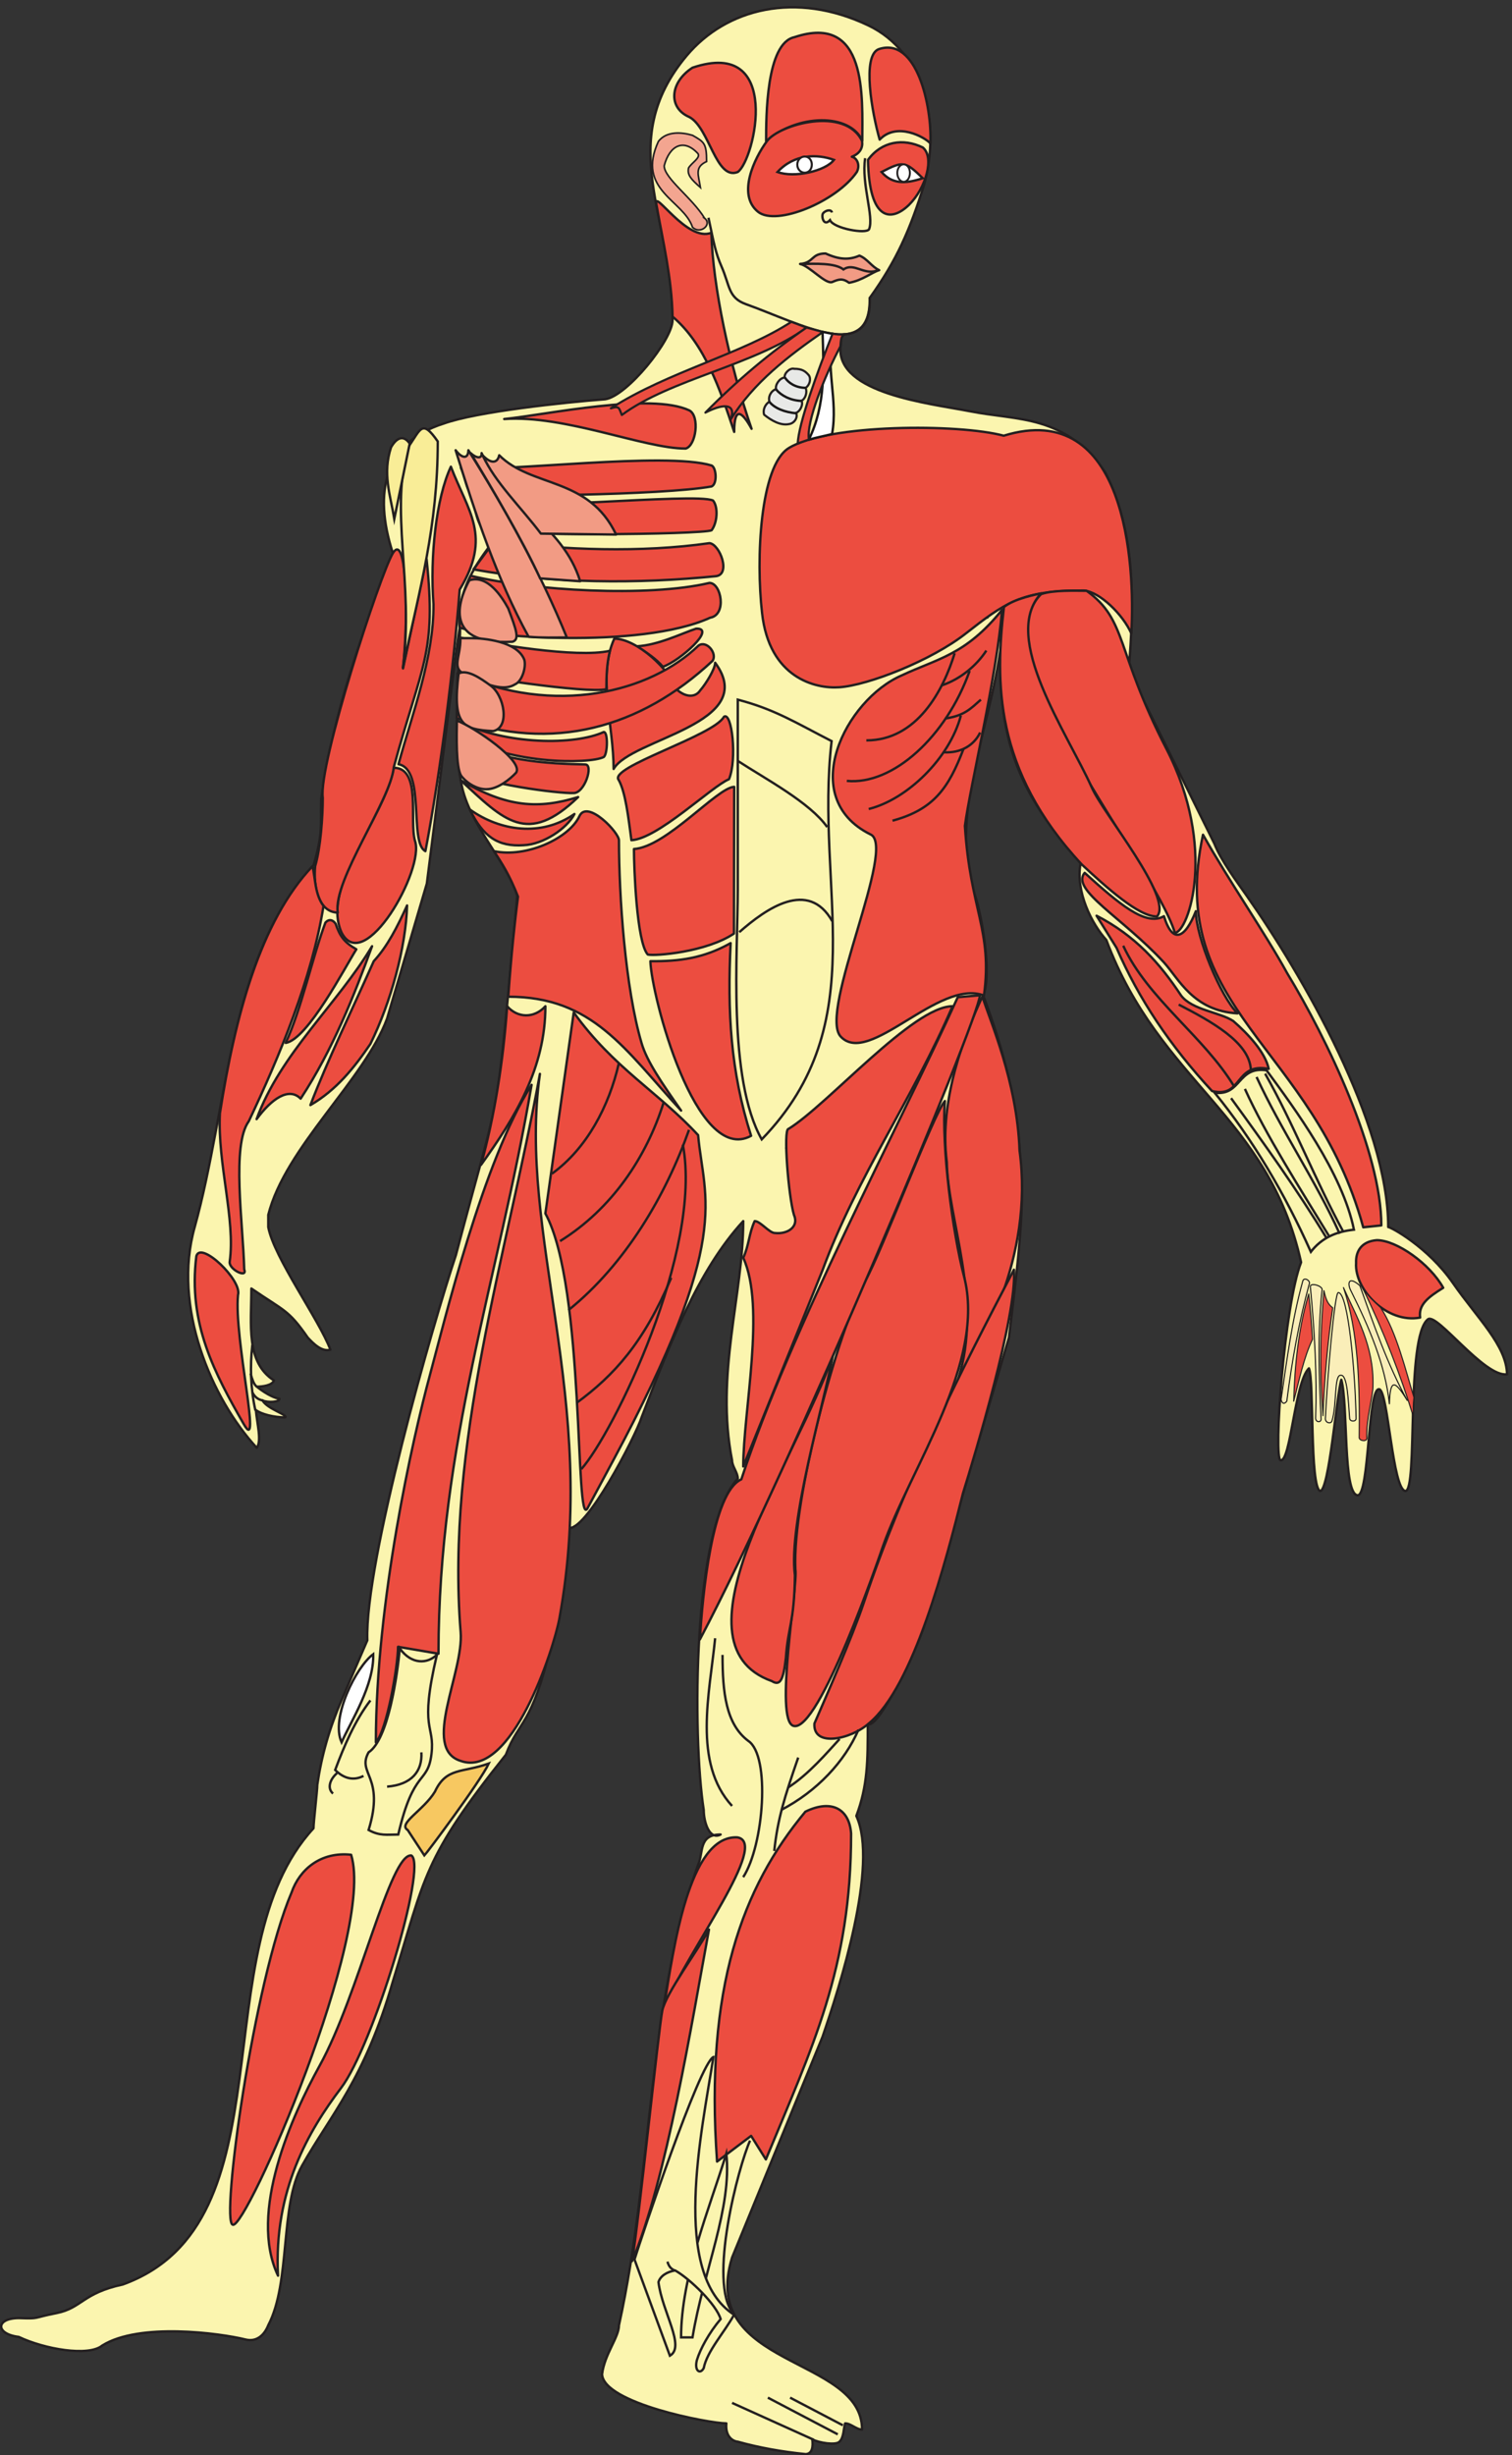 <svg xmlns="http://www.w3.org/2000/svg" xml:space="preserve" width="608.136" height="987.004"><rect width="100%" height="100%" fill="#333333" stroke="none"/><path d="M2077.02 7253.69c-221.04-262.8-40.32-495.36-43.2-799.92 0-59.04-137.52-229.68-203.76-239.04-123.84-9.36-388.08-37.44-488.16-73.44-178.56-56.16-213.84-207.36-154.08-390.96-94.32-253.44-172.8-452.88-216.718-744.48-2.161-79.92 6.48-100.8-23.039-200.16-256.321-277.92-256.321-722.16-359.282-1092.96-68.398-241.2 51.121-519.12 187.918-667.44 15.121 22.32.723 72-2.879 114.48 15.121-12.24 54.723-22.32 88.563-22.32 9.359 7.92-54 25.2-68.403 51.12 15.84-7.2 51.84-5.04 51.122 5.04-31.68 5.76-68.403 36.72-68.403 36.72 17.281 0 46.082 3.6 51.844 18.72-85.684 55.44-68.402 167.04-68.402 277.92 100.8-69.12 111.601-63.36 170.64-148.32 17.282-18.72 42.481-43.92 68.399-36.72-34.559 92.16-170.637 277.92-187.918 370.8v36.72c51.121 203.76 290.878 408.24 359.278 593.28l120.24 408.24 82.8 653.76c45.36 356.4-14.4-190.08 19.44-338.4 17.28-130.32 136.8-241.2 171.36-352.8-69.84-742.32-41.76-540-185.76-1085.76-68.4-204.48-275.76-925.2-267.84-1164.24l-77.04-178.56c-38.158-88.56-61.201-169.2-74.158-257.76 0-18-11.519-113.04-11.519-131.76-342-370.8-63.364-1193.04-576.723-1378.802-121.68-25.918-123.84-71.277-200.16-86.398-77.04-15.121-48.239-17.281-113.758-15.121-71.281 0-72-48.238-.719-56.879 77.039-36.719 210.957-60.48 252.719-25.918 112.32 69.836 354.238 37.438 433.437 18 32.403-7.922 56.161 12.238 68.403 43.199C879.66 523.852 845.82 755.691 913.5 875.93c85.68 152.64 189.36 261.36 274.32 555.84 98.64 319.68 91.44 372.24 342 686.16 39.6 105.84 79.2 84.96 136.8 334.08 34.56 92.16 51.12 240.48 51.12 352.08 51.84-18.72 205.2 277.92 222.48 333.36 85.68 222.48 170.64 444.96 307.44 593.28 0-222.48-84.96-462.96-33.84-722.88 0-18.72 17.28-36.72 17.28-55.44-137.52-148.32-137.52-779.04-102.96-1001.52 0-36.72 17.28-92.16 51.12-74.16-68.4 0-51.12-55.44-68.4-92.16-153.36-426.96-136.8-927.359-239.04-1391.039 0-36.722-43.92-87.84-51.12-148.32 5.04-87.84 324.72-148.32 375.84-148.32-3.6-35.282 15.12-53.282 34.56-55.442 64.8-18 133.2-30.238 205.2-37.437 20.16.718 23.04 22.316 20.16 44.636 20.16-10.796 71.28-18.718 82.08-7.199 13.68 12.242 12.24 40.32 17.28 55.442 17.28 0 33.84-18.72 51.12-18.72 0 223.2-496.08 185.759-393.12 519.841l273.6 667.438c51.12 148.32 170.64 519.12 102.24 667.44 34.56 92.16 34.56 166.32 34.56 277.92 33.84-18.72 153.36 241.2 170.64 296.64l256.32 871.2c18.72 158.4 51.12 394.56 34.56 519.12-3.6 174.96-51.84 354.24-112.32 514.8 27.36 67.68-5.76 246.24-24.48 300.96-92.88 273.6 77.76 552.24 85.68 853.2-43.2-406.8 74.16-566.64 233.28-754.56-16.56-85.68 34.56-184.32 77.76-231.84 162-431.28 490.32-529.92 588.96-974.16-51.12-129.6-84.24-596.16-61.92-598.32 30.96-4.32 42.48 236.16 85.68 277.92 15.84-34.56 2.16-359.28 33.84-370.8 27.36 0 50.4 293.76 64.08 336.24 20.88-75.6 4.32-344.16 48.96-349.2 36.72-2.16 30.24 330.48 66.24 320.4 26.64-9.36 39.6-303.12 78.48-307.44 38.88 0 0 466.56 68.4 519.12 27.36 20.16 170.64-176.4 239.04-166.32-1.44 87.12-89.28 168.48-164.16 276.48-74.88 108-187.2 168.48-195.12 168.48 0 314.64-260.64 763.2-427.68 1000.8-31.68 45.36-78.48 108-97.92 157.68l-259.2 524.16c17.28 209.52 20.16 418.32-70.56 597.6-123.84 177.12-262.8 156.24-411.12 185.76-122.4 23.76-398.88 53.28-390.24 192.96 4.32 12.96-3.6 25.92 10.8 38.88 69.12 5.04 78.48 61.92 77.76 110.16 82.08 114.48 121.68 205.2 164.88 343.44 51.12 185.76-.72 399.6-168.48 480.24-220.32 105.12-429.84 51.12-549.36-90.72" style="fill:#fbf5af;fill-opacity:1;fill-rule:evenodd;stroke:none" transform="matrix(.133 0 0 -.133 0 987.06)"/><path d="M2077.02 7253.69c-221.04-262.8-40.32-495.36-43.2-799.92 0-59.04-137.52-229.68-203.76-239.04-123.84-9.36-388.08-37.44-488.16-73.44-178.56-56.16-213.84-207.36-154.08-390.96-94.32-253.44-172.8-452.88-216.718-744.48-2.161-79.92 6.48-100.8-23.039-200.16-256.321-277.92-256.321-722.16-359.282-1092.96-68.398-241.2 51.121-519.12 187.918-667.44 15.121 22.32.723 72-2.879 114.48 15.121-12.24 54.723-22.32 88.563-22.32 9.359 7.92-54 25.2-68.403 51.12 15.84-7.2 51.84-5.04 51.122 5.04-31.68 5.76-68.403 36.72-68.403 36.72 17.281 0 46.082 3.6 51.844 18.72-85.684 55.44-68.402 167.04-68.402 277.92 100.8-69.12 111.601-63.36 170.64-148.32 17.282-18.72 42.481-43.92 68.399-36.72-34.559 92.16-170.637 277.92-187.918 370.8v36.72c51.121 203.76 290.878 408.24 359.278 593.28l120.24 408.24 82.8 653.76c45.36 356.4-14.4-190.08 19.44-338.4 17.28-130.32 136.8-241.2 171.36-352.8-69.84-742.32-41.76-540-185.76-1085.76-68.4-204.48-275.76-925.2-267.84-1164.24l-77.04-178.56c-38.158-88.56-61.201-169.2-74.158-257.76 0-18-11.519-113.04-11.519-131.76-342-370.8-63.364-1193.04-576.723-1378.802-121.68-25.918-123.84-71.277-200.16-86.398-77.04-15.121-48.239-17.281-113.758-15.121-71.281 0-72-48.238-.719-56.879 77.039-36.719 210.957-60.48 252.719-25.918 112.32 69.836 354.238 37.438 433.437 18 32.403-7.922 56.161 12.238 68.403 43.199C879.66 523.852 845.82 755.691 913.5 875.93c85.68 152.64 189.36 261.36 274.32 555.84 98.64 319.68 91.44 372.24 342 686.16 39.6 105.84 79.2 84.96 136.8 334.08 34.56 92.16 51.12 240.48 51.12 352.08 51.84-18.72 205.2 277.92 222.48 333.36 85.68 222.48 170.64 444.96 307.44 593.28 0-222.48-84.96-462.96-33.84-722.88 0-18.72 17.28-36.72 17.28-55.44-137.52-148.32-137.52-779.04-102.96-1001.52 0-36.72 17.28-92.16 51.12-74.16-68.4 0-51.12-55.44-68.4-92.16-153.36-426.96-136.8-927.359-239.04-1391.039 0-36.722-43.92-87.84-51.12-148.32 5.04-87.84 324.72-148.32 375.84-148.32-3.6-35.282 15.12-53.282 34.56-55.442 64.8-18 133.2-30.238 205.2-37.437 20.16.718 23.04 22.316 20.16 44.636 20.16-10.796 71.28-18.718 82.08-7.199 13.68 12.242 12.24 40.32 17.28 55.442 17.28 0 33.84-18.72 51.12-18.72 0 223.2-496.08 185.759-393.12 519.841l273.6 667.438c51.12 148.32 170.64 519.12 102.24 667.44 34.56 92.16 34.56 166.32 34.56 277.92 33.84-18.72 153.36 241.2 170.64 296.64l256.32 871.2c18.72 158.4 51.12 394.56 34.56 519.12-3.6 174.96-51.84 354.24-112.32 514.8 27.36 67.68-5.76 246.24-24.48 300.96-92.88 273.6 77.76 552.24 85.68 853.2-43.2-406.8 74.16-566.64 233.28-754.56-16.56-85.68 34.56-184.32 77.76-231.84 162-431.28 490.32-529.92 588.96-974.16-51.12-129.6-84.24-596.16-61.92-598.32 30.96-4.32 42.48 236.16 85.68 277.92 15.84-34.56 2.16-359.28 33.84-370.8 27.36 0 50.4 293.76 64.08 336.24 20.88-75.6 4.32-344.16 48.96-349.2 36.72-2.16 30.24 330.48 66.24 320.4 26.64-9.36 39.6-303.12 78.48-307.44 38.88 0 0 466.56 68.4 519.12 27.36 20.16 170.64-176.4 239.04-166.32-1.44 87.12-89.28 168.48-164.16 276.48-74.88 108-187.2 168.48-195.12 168.48 0 314.64-260.64 763.2-427.68 1000.8-31.68 45.36-78.48 108-97.92 157.68l-259.2 524.16c17.28 209.52 20.16 418.32-70.56 597.6-123.84 177.12-262.8 156.24-411.12 185.76-122.4 23.76-398.88 53.28-390.24 192.96 4.32 12.96-3.6 25.92 10.8 38.88 69.12 5.04 78.48 61.92 77.76 110.16 82.08 114.48 121.68 205.2 164.88 343.44 51.12 185.76-.72 399.6-168.48 480.24-220.32 105.12-429.84 51.12-549.36-90.72z" style="fill:none;stroke:#231f20;stroke-width:7.2;stroke-linecap:butt;stroke-linejoin:round;stroke-miterlimit:10;stroke-dasharray:none;stroke-opacity:1" transform="matrix(.133 0 0 -.133 0 987.06)"/><path d="M1925.6 5468.09c65.79 3.6 135.57 38.88 179.43 53.28 63.13 2.88-48.52-97.2-100.35-115.2-20.6 24.48-52.5 45.36-79.08 61.92" style="fill:#ec4d40;fill-opacity:1;fill-rule:evenodd;stroke:none" transform="matrix(.133 0 0 -.133 0 987.06)"/><path d="M1925.6 5468.09c65.79 3.6 135.57 38.88 179.43 53.28 63.13 2.88-48.52-97.2-100.35-115.2-20.6 24.48-52.5 45.36-79.08 61.92z" style="fill:none;stroke:#231f20;stroke-width:7.2;stroke-linecap:butt;stroke-linejoin:round;stroke-miterlimit:10;stroke-dasharray:none;stroke-opacity:1" transform="matrix(.133 0 0 -.133 0 987.06)"/><path d="M1382.29 5242.73c150.85-74.88 356.86-73.44 443.25-33.84 13.96 1.44 11.96-68.4 0-75.6-43.19-21.6-295.06-23.76-443.25 72.72v36.72" style="fill:#ec4d40;fill-opacity:1;fill-rule:evenodd;stroke:none" transform="matrix(.133 0 0 -.133 0 987.06)"/><path d="M1382.29 5242.73c150.85-74.88 356.86-73.44 443.25-33.84 13.96 1.44 11.96-68.4 0-75.6-43.19-21.6-295.06-23.76-443.25 72.72z" style="fill:none;stroke:#231f20;stroke-width:7.2;stroke-linecap:butt;stroke-linejoin:round;stroke-miterlimit:10;stroke-dasharray:none;stroke-opacity:1" transform="matrix(.133 0 0 -.133 0 987.06)"/><path d="M1769.58 5110.97c-106.99 2.16-280.44 9.36-388.09 87.84 2.65-33.84.66-69.84 6.64-101.52 62.47-46.08 308.35-74.88 344.9-72.72 34.55-2.88 63.13 86.4 36.55 86.4" style="fill:#ec4d40;fill-opacity:1;fill-rule:evenodd;stroke:none" transform="matrix(.133 0 0 -.133 0 987.06)"/><path d="M1769.58 5110.97c-106.99 2.16-280.44 9.36-388.09 87.84 2.65-33.84.66-69.84 6.64-101.52 62.47-46.08 308.35-74.88 344.9-72.72 34.55-2.88 63.13 86.4 36.55 86.4z" style="fill:none;stroke:#231f20;stroke-width:7.2;stroke-linecap:butt;stroke-linejoin:round;stroke-miterlimit:10;stroke-dasharray:none;stroke-opacity:1" transform="matrix(.133 0 0 -.133 0 987.06)"/><path d="M1748.31 5012.33c-119.62-36.72-214.65-31.68-355.53 51.12 131.58-121.68 202.02-199.44 355.53-51.12" style="fill:#ec4d40;fill-opacity:1;fill-rule:evenodd;stroke:none" transform="matrix(.133 0 0 -.133 0 987.06)"/><path d="M1748.31 5012.33c-119.62-36.72-214.65-31.68-355.53 51.12 131.58-121.68 202.02-199.44 355.53-51.12z" style="fill:none;stroke:#231f20;stroke-width:7.2;stroke-linecap:butt;stroke-linejoin:round;stroke-miterlimit:10;stroke-dasharray:none;stroke-opacity:1" transform="matrix(.133 0 0 -.133 0 987.06)"/><path d="M3072.55 5607.05c-222.62 37.44-475.81 262.08-766.88 262.08m-5.98-209.52c255.19 20.88 417.34-162 689.13-103.68m174.68 73.44c-261.83 73.44-477.81 370.08-790.14 428.4m871.78-421.2c-171.45 110.88-270.47 342-407.36 490.32m402.76-541.44c0-148.32 119.62-352.8 170.79-482.4" style="fill:none;stroke:#231f20;stroke-width:7.2;stroke-linecap:butt;stroke-linejoin:miter;stroke-miterlimit:10;stroke-dasharray:none;stroke-opacity:1" transform="matrix(.133 0 0 -.133 0 987.06)"/><path d="M1420.83 4974.89c39.88-82.8 85.73-113.04 162.15-108 60.47 2.16 132.24 51.12 154.17 94.32-100.34-69.84-224.61-51.84-316.32 13.68" style="fill:#ec4d40;fill-opacity:1;fill-rule:evenodd;stroke:none" transform="matrix(.133 0 0 -.133 0 987.06)"/><path d="M1420.83 4974.89c39.88-82.8 85.73-113.04 162.15-108 60.47 2.16 132.24 51.12 154.17 94.32-100.34-69.84-224.61-51.84-316.32 13.68z" style="fill:none;stroke:#231f20;stroke-width:7.2;stroke-linecap:butt;stroke-linejoin:round;stroke-miterlimit:10;stroke-dasharray:none;stroke-opacity:1" transform="matrix(.133 0 0 -.133 0 987.06)"/><path d="M2162.7 5418.41c0-18.72-28.57-64.8-45.19-83.52-13.95-21.6-43.86-23.04-73.76 5.04-16.62 55.44-117.63 151.2-186.07 151.2-51.17-111.6-2-264.24-2-393.84 51.84 92.16 443.92 135.36 307.02 321.12" style="fill:#ec4d40;fill-opacity:1;fill-rule:evenodd;stroke:none" transform="matrix(.133 0 0 -.133 0 987.06)"/><path d="M2162.7 5418.41c0-18.72-28.57-64.8-45.19-83.52-13.95-21.6-43.86-23.04-73.76 5.04-16.62 55.44-117.63 151.2-186.07 151.2-51.17-111.6-2-264.24-2-393.84 51.84 92.16 443.92 135.36 307.02 321.12z" style="fill:none;stroke:#231f20;stroke-width:7.2;stroke-linecap:butt;stroke-linejoin:round;stroke-miterlimit:10;stroke-dasharray:none;stroke-opacity:1" transform="matrix(.133 0 0 -.133 0 987.06)"/><path d="M2189.23 5254.98c-31.23-57.6-349.55-151.93-318.3-190.8 20.59-36.73 29.23-112.32 38.53-182.16 80.42 4.32 242.56 162.71 295.06 184.32 25.25 60.48 8.64 205.91-15.29 188.64" style="fill:#ec4d40;fill-opacity:1;fill-rule:evenodd;stroke:none" transform="matrix(.133 0 0 -.133 0 987.06)"/><path d="M2189.23 5254.98c-31.23-57.6-349.55-151.93-318.3-190.8 20.59-36.73 29.23-112.32 38.53-182.16 80.42 4.32 242.56 162.71 295.06 184.32 25.25 60.48 8.64 205.91-15.29 188.64z" style="fill:none;stroke:#231f20;stroke-width:7.2;stroke-linecap:butt;stroke-linejoin:round;stroke-miterlimit:10;stroke-dasharray:none;stroke-opacity:1" transform="matrix(.133 0 0 -.133 0 987.06)"/><path d="M2303.53 3977.69c343.57 354.96 159.49 756 211.33 1203.84-107 54.72-170.79 95.76-283.76 125.28v-574.56c0-186.48-31.24-570.96 72.43-754.56z" style="fill:none;stroke:#231f20;stroke-width:7.2;stroke-linecap:butt;stroke-linejoin:miter;stroke-miterlimit:10;stroke-dasharray:none;stroke-opacity:1" transform="matrix(.133 0 0 -.133 0 987.06)"/><path d="M2231.1 5121.77c85.06-55.44 218.63-126 270.47-200.16m-265.87-317.52c81.07 71.28 208.66 161.28 281.1 33.12" style="fill:none;stroke:#231f20;stroke-width:7.2;stroke-linecap:butt;stroke-linejoin:miter;stroke-miterlimit:10;stroke-dasharray:none;stroke-opacity:1" transform="matrix(.133 0 0 -.133 0 987.06)"/><path d="M1649.34 4380.17c0-185.76-90.38-334.8-194.71-479.52 40.54 146.16 67.12 311.04 79.08 479.52 31.23-36 81.74-37.44 115.63 0" style="fill:#ec4d40;fill-opacity:1;fill-rule:evenodd;stroke:none" transform="matrix(.133 0 0 -.133 0 987.06)"/><path d="M1649.34 4380.17c0-185.76-90.38-334.8-194.71-479.52 40.54 146.16 67.12 311.04 79.08 479.52 31.23-36 81.74-37.44 115.63 0z" style="fill:none;stroke:#231f20;stroke-width:7.2;stroke-linecap:butt;stroke-linejoin:round;stroke-miterlimit:10;stroke-dasharray:none;stroke-opacity:1" transform="matrix(.133 0 0 -.133 0 987.06)"/><path d="M1607.58 4142.57c-101.52-593.28-281.52-1088.64-281.52-1719.36l-122.4 20.88c0-55.44-33.12-252-66.96-288.72 0 426.24 112.32 922.32 163.44 1110.24 43.2 159.12 160.56 647.28 307.44 876.96" style="fill:#ec4d40;fill-opacity:1;fill-rule:evenodd;stroke:none" transform="matrix(.133 0 0 -.133 0 987.06)"/><path d="M1607.58 4142.57c-101.52-593.28-281.52-1088.64-281.52-1719.36l-122.4 20.88c0-55.44-33.12-252-66.96-288.72 0 426.24 112.32 922.32 163.44 1110.24 43.2 159.12 160.56 647.28 307.44 876.96z" style="fill:none;stroke:#231f20;stroke-width:7.2;stroke-linecap:butt;stroke-linejoin:round;stroke-miterlimit:10;stroke-dasharray:none;stroke-opacity:1" transform="matrix(.133 0 0 -.133 0 987.06)"/><path d="m1735.02 4361.45-85.73-607.68c121.62-221.76 88.39-963.36 127.6-890.64l77.75 144.72c362.84 676.08 274.45 784.08 256.51 982.8-119.62 129.6-256.51 203.76-376.13 370.8" style="fill:#ec4d40;fill-opacity:1;fill-rule:evenodd;stroke:none" transform="matrix(.133 0 0 -.133 0 987.06)"/><path d="m1735.02 4361.45-85.73-607.68c121.62-221.76 88.39-963.36 127.6-890.64l77.75 144.72c362.84 676.08 274.45 784.08 256.51 982.8-119.62 129.6-256.51 203.76-376.13 370.8z" style="fill:none;stroke:#231f20;stroke-width:7.2;stroke-linecap:butt;stroke-linejoin:round;stroke-miterlimit:10;stroke-dasharray:none;stroke-opacity:1" transform="matrix(.133 0 0 -.133 0 987.06)"/><path d="M1871.15 4206.65c-29.24-128.16-96.35-256.32-202.02-332.64m337.49 214.56c-51.17-163.44-156.16-321.12-312.99-418.32m389.98 336.24c-69.77-197.28-192.05-406.08-364.83-545.04" style="fill:none;stroke:#231f20;stroke-width:7.2;stroke-linecap:butt;stroke-linejoin:miter;stroke-miterlimit:10;stroke-dasharray:none;stroke-opacity:1" transform="matrix(.133 0 0 -.133 0 987.06)"/><path d="M2065.06 3961.85c60.47-322.56-211.32-873.36-307.02-980.64" style="fill:none;stroke:#231f20;stroke-width:7.2;stroke-linecap:butt;stroke-linejoin:miter;stroke-miterlimit:10;stroke-dasharray:none;stroke-opacity:1" transform="matrix(.133 0 0 -.133 0 987.06)"/><path d="M2029.89 3559.37c-83.73-197.28-172.78-294.48-285.09-377.28" style="fill:none;stroke:#231f20;stroke-width:7.2;stroke-linecap:butt;stroke-linejoin:miter;stroke-miterlimit:10;stroke-dasharray:none;stroke-opacity:1" transform="matrix(.133 0 0 -.133 0 987.06)"/><path d="M1321.34 2420.33c-55.16-233.28-5.32-208.8-16.61-300.96-11.3-92.16-53.83-41.76-100.35-242.64-34.56 0-55.82-5.04-89.71 13.68 50.5 163.44-36.55 169.2 0 234.72 59.81 38.88 87.05 234.72 94.36 313.92 35.89-49.68 83.73-46.8 112.31-18.72" style="fill:#fbf5af;fill-opacity:1;fill-rule:evenodd;stroke:none" transform="matrix(.133 0 0 -.133 0 987.06)"/><path d="M1321.34 2420.33c-55.16-233.28-5.32-208.8-16.61-300.96-11.3-92.16-53.83-41.76-100.35-242.64-34.56 0-55.82-5.04-89.71 13.68 50.5 163.44-36.55 169.2 0 234.72 59.81 38.88 87.05 234.72 94.36 313.92 35.89-49.68 83.73-46.8 112.31-18.72z" style="fill:none;stroke:#231f20;stroke-width:7.2;stroke-linecap:butt;stroke-linejoin:miter;stroke-miterlimit:10;stroke-dasharray:none;stroke-opacity:1" transform="matrix(.133 0 0 -.133 0 987.06)"/><path d="M1315.31 2006.33c34.55 74.16 82.4 56.16 162.81 84.96-25.92-55.44-188.73-272.16-194.71-277.92l-50.51 77.04c-31.23 18.72 48.52 59.76 82.41 115.92" style="fill:#f7c861;fill-opacity:1;fill-rule:evenodd;stroke:none" transform="matrix(.133 0 0 -.133 0 987.06)"/><path d="M1315.31 2006.33c34.55 74.16 82.4 56.16 162.81 84.96-25.92-55.44-188.73-272.16-194.71-277.92l-50.51 77.04c-31.23 18.72 48.52 59.76 82.41 115.92z" style="fill:none;stroke:#231f20;stroke-width:7.2;stroke-linecap:butt;stroke-linejoin:miter;stroke-miterlimit:10;stroke-dasharray:none;stroke-opacity:1" transform="matrix(.133 0 0 -.133 0 987.06)"/><path d="M1128.67 2421.77c-51.17-37.44-129.588-192.24-95.7-266.4 28.58 64.8 98.36 171.36 95.7 266.4" style="fill:#fff;fill-opacity:1;fill-rule:evenodd;stroke:none" transform="matrix(.133 0 0 -.133 0 987.06)"/><path d="M1128.67 2421.77c-51.17-37.44-129.588-192.24-95.7-266.4 28.58 64.8 98.36 171.36 95.7 266.4z" style="fill:none;stroke:#231f20;stroke-width:7.2;stroke-linecap:butt;stroke-linejoin:miter;stroke-miterlimit:10;stroke-dasharray:none;stroke-opacity:1" transform="matrix(.133 0 0 -.133 0 987.06)"/><path d="M2970.93 4409.69c21.93-72 104.99-256.32 112.3-465.84 44.53-325.44-122.94-606.24-185.4-689.76 75.75 234.72-31.9 480.96-34.56 655.2-24.59 188.64 55.82 388.8 107.66 500.4" style="fill:#ec4d40;fill-opacity:1;fill-rule:evenodd;stroke:none" transform="matrix(.133 0 0 -.133 0 987.06)"/><path d="M2970.93 4409.69c21.93-72 104.99-256.32 112.3-465.84 44.53-325.44-122.94-606.24-185.4-689.76 75.75 234.72-31.9 480.96-34.56 655.2-24.59 188.64 55.82 388.8 107.66 500.4z" style="fill:none;stroke:#231f20;stroke-width:7.2;stroke-linecap:butt;stroke-linejoin:round;stroke-miterlimit:10;stroke-dasharray:none;stroke-opacity:1" transform="matrix(.133 0 0 -.133 0 987.06)"/><path d="M3066.3 3583.85c-159.12-303.84-332.64-643.68-453.6-1005.12-36.72-109.44-115.92-288-149.76-366.48-5.04-73.44 110.88-47.52 164.16 0 135.36 110.16 234 491.76 285.12 696.24 34.56 110.88 164.16 539.28 154.08 675.36" style="fill:#ec4d40;fill-opacity:1;fill-rule:evenodd;stroke:none" transform="matrix(.133 0 0 -.133 0 987.06)"/><path d="M3066.3 3583.85c-159.12-303.84-332.64-643.68-453.6-1005.12-36.72-109.44-115.92-288-149.76-366.48-5.04-73.44 110.88-47.52 164.16 0 135.36 110.16 234 491.76 285.12 696.24 34.56 110.88 164.16 539.28 154.08 675.36z" style="fill:none;stroke:#231f20;stroke-width:7.2;stroke-linecap:butt;stroke-linejoin:round;stroke-miterlimit:10;stroke-dasharray:none;stroke-opacity:1" transform="matrix(.133 0 0 -.133 0 987.06)"/><path d="M2333.39 3230.33c-51.17 55.44-33.89 334.08-33.89 482.4 16.61-167.04 102.34-389.52 102.34-352.8m-25.35 594c51.83-92.88 69.11-234 137.56-308.16m99.64 225.36 17.94 344.88m-109.65-95.76c17.28-36.72 35.89-293.04 38.54-364.32m187.54 556.56c-16.56-92.88-72-228.96-72-321.84m187.92-203.76c-33.84-241.2-187.92-482.4-187.92-741.6m-513.36-575.28c-16.56-166.32-68.4-376.56 51.12-506.88" style="fill:none;stroke:#231f20;stroke-width:7.2;stroke-linecap:butt;stroke-linejoin:miter;stroke-miterlimit:10;stroke-dasharray:none;stroke-opacity:1" transform="matrix(.133 0 0 -.133 0 987.06)"/><path d="M1752.3 4954.73c23.76 51.84 121.68-51.12 119.52-74.16 0-167.04 18.72-444.24 68.4-612 15.84-54.72 61.2-120.24 119.52-203.76-170.64 185.04-266.4 344.16-522.72 344.16 9.36 131.04 20.16 230.4 29.52 302.4-25.92 66.24-48.24 100.08-72.72 137.52 97.2-20.88 226.8 38.16 258.48 105.84" style="fill:#ec4d40;fill-opacity:1;fill-rule:evenodd;stroke:none" transform="matrix(.133 0 0 -.133 0 987.06)"/><path d="M1752.3 4954.73c23.76 51.84 121.68-51.12 119.52-74.16 0-167.04 18.72-444.24 68.4-612 15.84-54.72 61.2-120.24 119.52-203.76-170.64 185.04-266.4 344.16-522.72 344.16 9.36 131.04 20.16 230.4 29.52 302.4-25.92 66.24-48.24 100.08-72.72 137.52 97.2-20.88 226.8 38.16 258.48 105.84z" style="fill:none;stroke:#231f20;stroke-width:7.2;stroke-linecap:butt;stroke-linejoin:round;stroke-miterlimit:10;stroke-dasharray:none;stroke-opacity:1" transform="matrix(.133 0 0 -.133 0 987.06)"/><path d="M2727.18 5380.25c-170.64-73.44-318.96-368.64-95.75-480.24 84.23-32.4-157.68-536.4-89.29-611.28 85.68-92.88 296.65 176.4 433.45 123.84 26.63 196.56-41.77 258.48-57.61 512.64 15.13 117.36 96.48 452.16 112.32 653.04-110.16-136.8-194.4-146.88-303.12-198" style="fill:#ec4d40;fill-opacity:1;fill-rule:evenodd;stroke:none" transform="matrix(.133 0 0 -.133 0 987.06)"/><path d="M2727.18 5380.25c-170.64-73.44-318.96-368.64-95.75-480.24 84.23-32.4-157.68-536.4-89.29-611.28 85.68-92.88 296.65 176.4 433.45 123.84 26.63 196.56-41.77 258.48-57.61 512.64 15.13 117.36 96.48 452.16 112.32 653.04-110.16-136.8-194.4-146.88-303.12-198z" style="fill:none;stroke:#231f20;stroke-width:7.2;stroke-linecap:butt;stroke-linejoin:round;stroke-miterlimit:10;stroke-dasharray:none;stroke-opacity:1" transform="matrix(.133 0 0 -.133 0 987.06)"/><path d="M3421.26 5506.97c-25.92 57.6-94.32 124.56-142.56 129.6-190.07 2.16-244.07-41.04-357.84-129.6-104.4-82.08-295.92-156.96-383.04-162.72-72-5.04-211.68 28.08-233.28 224.64-18.72 162.72-6.48 444.24 80.64 498.24 119.52 73.44 513.36 74.16 650.16 37.44 369.36 113.76 398.16-385.2 385.92-597.6" style="fill:#ec4d40;fill-opacity:1;fill-rule:evenodd;stroke:none" transform="matrix(.133 0 0 -.133 0 987.06)"/><path d="M3421.26 5506.97c-25.92 57.6-94.32 124.56-142.56 129.6-190.07 2.16-244.07-41.04-357.84-129.6-104.4-82.08-295.92-156.96-383.04-162.72-72-5.04-211.68 28.08-233.28 224.64-18.72 162.72-6.48 444.24 80.64 498.24 119.52 73.44 513.36 74.16 650.16 37.44 369.36 113.76 398.16-385.2 385.92-597.6z" style="fill:none;stroke:#231f20;stroke-width:7.2;stroke-linecap:butt;stroke-linejoin:round;stroke-miterlimit:10;stroke-dasharray:none;stroke-opacity:1" transform="matrix(.133 0 0 -.133 0 987.06)"/><path d="M1524.78 6154.97c128.88 12.96 442.8 81.36 560.16 25.92 31.68-17.28 20.16-106.56-11.52-115.2-126 0-365.04 102.24-548.64 89.28" style="fill:#ec4d40;fill-opacity:1;fill-rule:evenodd;stroke:none" transform="matrix(.133 0 0 -.133 0 987.06)"/><path d="M1524.78 6154.97c128.88 12.96 442.8 81.36 560.16 25.92 31.68-17.28 20.16-106.56-11.52-115.2-126 0-365.04 102.24-548.64 89.28z" style="fill:none;stroke:#231f20;stroke-width:7.2;stroke-linecap:butt;stroke-linejoin:round;stroke-miterlimit:10;stroke-dasharray:none;stroke-opacity:1" transform="matrix(.133 0 0 -.133 0 987.06)"/><path d="M1393.74 6007.37c141.84-12.96 617.04 49.68 758.16 7.2 14.4-6.48 18-55.44 0-63.36-146.16-26.64-676.8-32.4-727.92-22.32-17.28 23.76-17.28 54-30.24 78.48" style="fill:#ec4d40;fill-opacity:1;fill-rule:evenodd;stroke:none" transform="matrix(.133 0 0 -.133 0 987.06)"/><path d="M1393.74 6007.37c141.84-12.96 617.04 49.68 758.16 7.2 14.4-6.48 18-55.44 0-63.36-146.16-26.64-676.8-32.4-727.92-22.32-17.28 23.76-17.28 54-30.24 78.48z" style="fill:none;stroke:#231f20;stroke-width:7.2;stroke-linecap:butt;stroke-linejoin:round;stroke-miterlimit:10;stroke-dasharray:none;stroke-opacity:1" transform="matrix(.133 0 0 -.133 0 987.06)"/><path d="M1427.58 5908.73c102.24-37.44 673.2 25.2 728.64 0 15.84-18.72 13.68-66.24-4.32-90-28.8-12.96-641.52-20.16-692.64 5.76-21.6 28.8-20.16 62.64-31.68 84.24" style="fill:#ec4d40;fill-opacity:1;fill-rule:evenodd;stroke:none" transform="matrix(.133 0 0 -.133 0 987.06)"/><path d="M1427.58 5908.73c102.24-37.44 673.2 25.2 728.64 0 15.84-18.72 13.68-66.24-4.32-90-28.8-12.96-641.52-20.16-692.64 5.76-21.6 28.8-20.16 62.64-31.68 84.24z" style="fill:none;stroke:#231f20;stroke-width:7.2;stroke-linecap:butt;stroke-linejoin:round;stroke-miterlimit:10;stroke-dasharray:none;stroke-opacity:1" transform="matrix(.133 0 0 -.133 0 987.06)"/><path d="m1494.54 5785.61-62.64-84.96c238.32-43.92 499.68-43.92 730.8-20.88 49.68 2.88 14.4 97.2-17.28 100.08-205.92-29.52-439.92-20.88-650.88 5.76" style="fill:#ec4d40;fill-opacity:1;fill-rule:evenodd;stroke:none" transform="matrix(.133 0 0 -.133 0 987.06)"/><path d="m1494.54 5785.61-62.64-84.96c238.32-43.92 499.68-43.92 730.8-20.88 49.68 2.88 14.4 97.2-17.28 100.08-205.92-29.52-439.92-20.88-650.88 5.76z" style="fill:none;stroke:#231f20;stroke-width:7.2;stroke-linecap:butt;stroke-linejoin:round;stroke-miterlimit:10;stroke-dasharray:none;stroke-opacity:1" transform="matrix(.133 0 0 -.133 0 987.06)"/><path d="M1423.26 5681.21c190.08-45.36 535.68-65.52 722.16-21.6 36 0 53.28-96.48 2.16-105.12-213.84-97.2-694.08-56.16-757.44-29.52-4.32 52.56 8.64 108 33.12 156.24" style="fill:#ec4d40;fill-opacity:1;fill-rule:evenodd;stroke:none" transform="matrix(.133 0 0 -.133 0 987.06)"/><path d="M1423.26 5681.21c190.08-45.36 535.68-65.52 722.16-21.6 36 0 53.28-96.48 2.16-105.12-213.84-97.2-694.08-56.16-757.44-29.52-4.32 52.56 8.64 108 33.12 156.24z" style="fill:none;stroke:#231f20;stroke-width:7.2;stroke-linecap:butt;stroke-linejoin:round;stroke-miterlimit:10;stroke-dasharray:none;stroke-opacity:1" transform="matrix(.133 0 0 -.133 0 987.06)"/><path d="M1388.7 5494.73c102.96-18.72 353.52-63.36 455.76-40.32-9.36-38.16-10.8-75.6-10.8-115.92-59.76-14.4-413.28 41.04-447.12 50.4l2.16 105.84" style="fill:#ec4d40;fill-opacity:1;fill-rule:evenodd;stroke:none" transform="matrix(.133 0 0 -.133 0 987.06)"/><path d="M1388.7 5494.73c102.96-18.72 353.52-63.36 455.76-40.32-9.36-38.16-10.8-75.6-10.8-115.92-59.76-14.4-413.28 41.04-447.12 50.4z" style="fill:none;stroke:#231f20;stroke-width:7.2;stroke-linecap:butt;stroke-linejoin:round;stroke-miterlimit:10;stroke-dasharray:none;stroke-opacity:1" transform="matrix(.133 0 0 -.133 0 987.06)"/><path d="M2154.78 5424.17c15.12 22.32-18 63.37-42.48 46.08-145.44-140.4-433.44-215.28-728.64-83.52l-2.16-136.08c288.72-104.4 555.84-29.52 773.28 173.52" style="fill:#ec4d40;fill-opacity:1;fill-rule:evenodd;stroke:none" transform="matrix(.133 0 0 -.133 0 987.06)"/><path d="M2154.78 5424.17c15.12 22.32-18 63.37-42.48 46.08-145.44-140.4-433.44-215.28-728.64-83.52l-2.16-136.08c288.72-104.4 555.84-29.52 773.28 173.52z" style="fill:none;stroke:#231f20;stroke-width:7.2;stroke-linecap:butt;stroke-linejoin:round;stroke-miterlimit:10;stroke-dasharray:none;stroke-opacity:1" transform="matrix(.133 0 0 -.133 0 987.06)"/><path d="M2607.66 6996.65c0 129.6 16.56 386.64-205.2 312.48-85.68-18-85.68-240.48-85.68-314.64 94.32 82.8 252.72 85.68 290.88 2.16" style="fill:#ec4d40;fill-opacity:1;fill-rule:evenodd;stroke:none" transform="matrix(.133 0 0 -.133 0 987.06)"/><path d="M2607.66 6996.65c0 129.6 16.56 386.64-205.2 312.48-85.68-18-85.68-240.48-85.68-314.64 94.32 82.8 252.72 85.68 290.88 2.16z" style="fill:none;stroke:#231f20;stroke-width:7.2;stroke-linecap:butt;stroke-linejoin:round;stroke-miterlimit:10;stroke-dasharray:none;stroke-opacity:1" transform="matrix(.133 0 0 -.133 0 987.06)"/><path d="M2231.1 6901.61c51.84 36.72 136.8 407.52-136.8 315.36-68.4-43.92-74.88-120.96-10.08-149.04 61.2-31.68 80.64-192.96 146.88-166.32" style="fill:#ec4d40;fill-opacity:1;fill-rule:evenodd;stroke:none" transform="matrix(.133 0 0 -.133 0 987.06)"/><path d="M2231.1 6901.61c51.84 36.72 136.8 407.52-136.8 315.36-68.4-43.92-74.88-120.96-10.08-149.04 61.2-31.68 80.64-192.96 146.88-166.32z" style="fill:none;stroke:#231f20;stroke-width:7.2;stroke-linecap:butt;stroke-linejoin:round;stroke-miterlimit:10;stroke-dasharray:none;stroke-opacity:1" transform="matrix(.133 0 0 -.133 0 987.06)"/><path d="M2660.22 6999.54c-23.04 79.91-54.72 255.59-2.16 273.59 114.48 37.44 160.56-172.8 155.52-285.12-16.56 18.72-101.52 66.24-153.36 11.53" style="fill:#ec4d40;fill-opacity:1;fill-rule:evenodd;stroke:none" transform="matrix(.133 0 0 -.133 0 987.06)"/><path d="M2660.22 6999.54c-23.04 79.91-54.72 255.59-2.16 273.59 114.48 37.44 160.56-172.8 155.52-285.12-16.56 18.72-101.52 66.24-153.36 11.53z" style="fill:none;stroke:#231f20;stroke-width:7.2;stroke-linecap:butt;stroke-linejoin:round;stroke-miterlimit:10;stroke-dasharray:none;stroke-opacity:1" transform="matrix(.133 0 0 -.133 0 987.06)"/><path d="M2606.94 6995.21c-51.12 106.56-250.56 50.4-288-.71-37.44-51.12-90.72-161.29-26.64-213.12 55.44-44.65 237.6 30.96 298.8 120.24 10.8 20.88.72 42.47-15.12 46.08 25.2 10.07 33.84 27.35 30.96 47.51" style="fill:#ec4d40;fill-opacity:1;fill-rule:evenodd;stroke:none" transform="matrix(.133 0 0 -.133 0 987.06)"/><path d="M2606.94 6995.21c-51.12 106.56-250.56 50.4-288-.71-37.44-51.12-90.72-161.29-26.64-213.12 55.44-44.65 237.6 30.96 298.8 120.24 10.8 20.88.72 42.47-15.12 46.08 25.2 10.07 33.84 27.35 30.96 47.51z" style="fill:none;stroke:#231f20;stroke-width:7.2;stroke-linecap:butt;stroke-linejoin:round;stroke-miterlimit:10;stroke-dasharray:none;stroke-opacity:1" transform="matrix(.133 0 0 -.133 0 987.06)"/><path d="M2790.54 6975.77c-59.04 28.8-124.56 18.72-165.6-37.44 3.6-187.92 71.28-187.2 123.84-136.08 51.84 51.12 77.76 144 41.76 173.52" style="fill:#ec4d40;fill-opacity:1;fill-rule:evenodd;stroke:none" transform="matrix(.133 0 0 -.133 0 987.06)"/><path d="M2790.54 6975.77c-59.04 28.8-124.56 18.72-165.6-37.44 3.6-187.92 71.28-187.2 123.84-136.08 51.84 51.12 77.76 144 41.76 173.52z" style="fill:none;stroke:#231f20;stroke-width:7.2;stroke-linecap:butt;stroke-linejoin:round;stroke-miterlimit:10;stroke-dasharray:none;stroke-opacity:1" transform="matrix(.133 0 0 -.133 0 987.06)"/><path d="M2151.18 6718.01c-73.44-29.52-174.96 134.64-166.32 86.4 20.16-113.76 46.8-224.64 48.96-339.84 97.2-82.08 144-220.32 186.48-348.48 0 82.08 25.92 58.32 52.56 9.36-66.24 190.8-117.36 432-121.68 592.56" style="fill:#ec4d40;fill-opacity:1;fill-rule:evenodd;stroke:none" transform="matrix(.133 0 0 -.133 0 987.06)"/><path d="M2151.18 6718.01c-73.44-29.52-174.96 134.64-166.32 86.4 20.16-113.76 46.8-224.64 48.96-339.84 97.2-82.08 144-220.32 186.48-348.48 0 82.08 25.92 58.32 52.56 9.36-66.24 190.8-117.36 432-121.68 592.56z" style="fill:none;stroke:#231f20;stroke-width:7.2;stroke-linecap:butt;stroke-linejoin:round;stroke-miterlimit:10;stroke-dasharray:none;stroke-opacity:1" transform="matrix(.133 0 0 -.133 0 987.06)"/><path d="M3148.38 5625.77c-191.52-187.2 338.4-807.84 404.64-1023.84 41.04 2.88 128.88 256.32-25.92 556.56-154.8 300.24-117.36 388.08-241.2 477.36-33.84 0-100.08 2.88-137.52-10.08" style="fill:#ec4d40;fill-opacity:1;fill-rule:evenodd;stroke:none" transform="matrix(.133 0 0 -.133 0 987.06)"/><path d="M3148.38 5625.77c-191.52-187.2 338.4-807.84 404.64-1023.84 41.04 2.88 128.88 256.32-25.92 556.56-154.8 300.24-117.36 388.08-241.2 477.36-33.84 0-100.08 2.88-137.52-10.08z" style="fill:none;stroke:#231f20;stroke-width:7.2;stroke-linecap:butt;stroke-linejoin:round;stroke-miterlimit:10;stroke-dasharray:none;stroke-opacity:1" transform="matrix(.133 0 0 -.133 0 987.06)"/><path d="M3036.06 5586.89c-25.92-223.2-31.68-491.76 235.44-778.32 72.72-67.68 173.52-159.12 227.52-156.96 49.68 56.16-162.72 310.32-197.28 389.52-73.44 164.16-277.2 454.32-153.36 586.8-13.68-2.88-79.2-15.12-112.32-41.04" style="fill:#ec4d40;fill-opacity:1;fill-rule:evenodd;stroke:none" transform="matrix(.133 0 0 -.133 0 987.06)"/><path d="M3036.06 5586.89c-25.92-223.2-31.68-491.76 235.44-778.32 72.72-67.68 173.52-159.12 227.52-156.96 49.68 56.16-162.72 310.32-197.28 389.52-73.44 164.16-277.2 454.32-153.36 586.8-13.68-2.88-79.2-15.12-112.32-41.04z" style="fill:none;stroke:#231f20;stroke-width:7.2;stroke-linecap:butt;stroke-linejoin:round;stroke-miterlimit:10;stroke-dasharray:none;stroke-opacity:1" transform="matrix(.133 0 0 -.133 0 987.06)"/><path d="M3519.9 4652.33c-55.44-31.68-136.08 37.44-239.76 131.04-43.2-51.12 113.04-133.92 239.04-270 46.08-50.4 88.56-146.88 223.2-154.8-51.12 51.12-125.28 228.96-126 308.88-33.12-83.52-70.56-100.08-96.48-15.12" style="fill:#ec4d40;fill-opacity:1;fill-rule:evenodd;stroke:none" transform="matrix(.133 0 0 -.133 0 987.06)"/><path d="M3519.9 4652.33c-55.44-31.68-136.08 37.44-239.76 131.04-43.2-51.12 113.04-133.92 239.04-270 46.08-50.4 88.56-146.88 223.2-154.8-51.12 51.12-125.28 228.96-126 308.88-33.12-83.52-70.56-100.08-96.48-15.12z" style="fill:none;stroke:#231f20;stroke-width:7.2;stroke-linecap:butt;stroke-linejoin:round;stroke-miterlimit:10;stroke-dasharray:none;stroke-opacity:1" transform="matrix(.133 0 0 -.133 0 987.06)"/><path d="m4122.54 3712.01 54.72 5.76c0 222.48-164.88 565.2-284.4 761.76-67.68 123.12-175.68 277.92-254.88 419.04-114.48-532.08 333.36-633.6 484.56-1186.56" style="fill:#ec4d40;fill-opacity:1;fill-rule:evenodd;stroke:none" transform="matrix(.133 0 0 -.133 0 987.06)"/><path d="m4122.54 3712.01 54.72 5.76c0 222.48-164.88 565.2-284.4 761.76-67.68 123.12-175.68 277.92-254.88 419.04-114.48-532.08 333.36-633.6 484.56-1186.56z" style="fill:none;stroke:#231f20;stroke-width:7.2;stroke-linecap:butt;stroke-linejoin:round;stroke-miterlimit:10;stroke-dasharray:none;stroke-opacity:1" transform="matrix(.133 0 0 -.133 0 987.06)"/><path d="M4294.63 3439.13c-99.36-18.72-198.73 83.52-193.68 164.88-1.45 36.72 17.27 65.52 62.64 69.12 59.75 0 160.55-71.28 200.87-144-45.35-28.08-75.6-51.12-69.83-90" style="fill:#ec4d40;fill-opacity:1;fill-rule:evenodd;stroke:none" transform="matrix(.133 0 0 -.133 0 987.06)"/><path d="M4294.63 3439.13c-99.36-18.72-198.73 83.52-193.68 164.88-1.45 36.72 17.27 65.52 62.64 69.12 59.75 0 160.55-71.28 200.87-144-45.35-28.08-75.6-51.12-69.83-90z" style="fill:none;stroke:#231f20;stroke-width:7.2;stroke-linecap:butt;stroke-linejoin:round;stroke-miterlimit:10;stroke-dasharray:none;stroke-opacity:1" transform="matrix(.133 0 0 -.133 0 987.06)"/><path d="m3316.14 4653.77 60.48-97.2c66.96-154.08 161.28-295.2 288.72-432.72 93.6-23.04 66.96 87.12 171.36 66.96-10.08 50.4-64.08 107.28-107.28 144.72-40.32 26.64-124.56 33.12-157.68 77.04-64.08 97.2-138.24 180.72-255.6 241.2" style="fill:#ec4d40;fill-opacity:1;fill-rule:evenodd;stroke:none" transform="matrix(.133 0 0 -.133 0 987.06)"/><path d="m3316.14 4653.77 60.48-97.2c66.96-154.08 161.28-295.2 288.72-432.72 93.6-23.04 66.96 87.12 171.36 66.96-10.08 50.4-64.08 107.28-107.28 144.72-40.32 26.64-124.56 33.12-157.68 77.04-64.08 97.2-138.24 180.72-255.6 241.2z" style="fill:none;stroke:#231f20;stroke-width:7.2;stroke-linecap:butt;stroke-linejoin:round;stroke-miterlimit:10;stroke-dasharray:none;stroke-opacity:1" transform="matrix(.133 0 0 -.133 0 987.06)"/><path d="M2399.58 2205.05c-59.04 16.56 14.4 426.96 5.76 473.04-10.07 214.56 130.32 727.92 212.41 874.08 48.23 84.96 205.91 504.72 239.75 541.44-10.8-139.68 23.77-399.6 57.61-529.2 68.39-259.92-161.29-577.44-245.52-817.92-9.37-27.36-192.96-563.76-270.01-541.44" style="fill:#ec4d40;fill-opacity:1;fill-rule:evenodd;stroke:none" transform="matrix(.133 0 0 -.133 0 987.06)"/><path d="M2399.58 2205.05c-59.04 16.56 14.4 426.96 5.76 473.04-10.07 214.56 130.32 727.92 212.41 874.08 48.23 84.96 205.91 504.72 239.75 541.44-10.8-139.68 23.77-399.6 57.61-529.2 68.39-259.92-161.29-577.44-245.52-817.92-9.37-27.36-192.96-563.76-270.01-541.44z" style="fill:none;stroke:#231f20;stroke-width:7.2;stroke-linecap:butt;stroke-linejoin:round;stroke-miterlimit:10;stroke-dasharray:none;stroke-opacity:1" transform="matrix(.133 0 0 -.133 0 987.06)"/><path d="M2519.11 3326.09c-25.2-138.96-136.09-509.04-115.2-666-2.16-145.44-20.89-154.08-27.36-249.84-7.92-69.12-18-84.96-42.48-69.84-320.41 114.48 79.2 673.2 185.04 985.68" style="fill:#ec4d40;fill-opacity:1;fill-rule:evenodd;stroke:none" transform="matrix(.133 0 0 -.133 0 987.06)"/><path d="M2519.11 3326.09c-25.2-138.96-136.09-509.04-115.2-666-2.16-145.44-20.89-154.08-27.36-249.84-7.92-69.12-18-84.96-42.48-69.84-320.41 114.48 79.2 673.2 185.04 985.68z" style="fill:none;stroke:#231f20;stroke-width:7.2;stroke-linecap:butt;stroke-linejoin:round;stroke-miterlimit:10;stroke-dasharray:none;stroke-opacity:1" transform="matrix(.133 0 0 -.133 0 987.06)"/><path d="M2896.38 4407.53c-182.16-401.76-502.56-995.76-654.48-1457.28-88.56-39.6-118.08-355.68-125.28-483.84 280.08 529.2 843.84 1874.88 846.72 1946.88l-66.96-5.76" style="fill:#ec4d40;fill-opacity:1;fill-rule:evenodd;stroke:none" transform="matrix(.133 0 0 -.133 0 987.06)"/><path d="M2896.38 4407.53c-182.16-401.76-502.56-995.76-654.48-1457.28-88.56-39.6-118.08-355.68-125.28-483.84 280.08 529.2 843.84 1874.88 846.72 1946.88z" style="fill:none;stroke:#231f20;stroke-width:7.2;stroke-linecap:butt;stroke-linejoin:round;stroke-miterlimit:10;stroke-dasharray:none;stroke-opacity:1" transform="matrix(.133 0 0 -.133 0 987.06)"/><path d="M2384.46 4009.37c120.24 74.16 376.56 370.8 496.08 370.8-119.52-278.64-290.88-519.12-393.12-797.76l-239.76-593.28c0 167.04 68.4 482.4 0 630.72 17.28 36.72 17.28 74.16 34.56 110.88 17.28 0 43.92-36 61.2-36 38.88-4.32 73.44 19.44 57.6 54.72-16.56 55.44-33.12 259.92-16.56 259.92" style="fill:#ec4d40;fill-opacity:1;fill-rule:evenodd;stroke:none" transform="matrix(.133 0 0 -.133 0 987.06)"/><path d="M2384.46 4009.37c120.24 74.16 376.56 370.8 496.08 370.8-119.52-278.64-290.88-519.12-393.12-797.76l-239.76-593.28c0 167.04 68.4 482.4 0 630.72 17.28 36.72 17.28 74.16 34.56 110.88 17.28 0 43.92-36 61.2-36 38.88-4.32 73.44 19.44 57.6 54.72-16.56 55.44-33.12 259.92-16.56 259.92z" style="fill:none;stroke:#231f20;stroke-width:7.2;stroke-linecap:butt;stroke-linejoin:round;stroke-miterlimit:10;stroke-dasharray:none;stroke-opacity:1" transform="matrix(.133 0 0 -.133 0 987.06)"/><path d="M2209.5 4570.97c-82.08-46.08-155.52-55.44-242.64-54.72 2.88-103.68 137.52-618.48 304.56-527.76-62.64 195.12-72 376.56-61.92 582.48" style="fill:#ec4d40;fill-opacity:1;fill-rule:evenodd;stroke:none" transform="matrix(.133 0 0 -.133 0 987.06)"/><path d="M2209.5 4570.97c-82.08-46.08-155.52-55.44-242.64-54.72 2.88-103.68 137.52-618.48 304.56-527.76-62.64 195.12-72 376.56-61.92 582.48z" style="fill:none;stroke:#231f20;stroke-width:7.2;stroke-linecap:butt;stroke-linejoin:round;stroke-miterlimit:10;stroke-dasharray:none;stroke-opacity:1" transform="matrix(.133 0 0 -.133 0 987.06)"/><path d="m2220.3 5043.29-.72-443.52c-84.24-56.16-237.6-68.4-260.64-63.36-33.84 37.44-41.76 262.8-41.76 318.96 98.64 6.48 251.28 185.76 303.12 187.92" style="fill:#ec4d40;fill-opacity:1;fill-rule:evenodd;stroke:none" transform="matrix(.133 0 0 -.133 0 987.06)"/><path d="m2220.3 5043.29-.72-443.52c-84.24-56.16-237.6-68.4-260.64-63.36-33.84 37.44-41.76 262.8-41.76 318.96 98.64 6.48 251.28 185.76 303.12 187.92z" style="fill:none;stroke:#231f20;stroke-width:7.2;stroke-linecap:butt;stroke-linejoin:round;stroke-miterlimit:10;stroke-dasharray:none;stroke-opacity:1" transform="matrix(.133 0 0 -.133 0 987.06)"/><path d="M984.063 4632.89c10.078 11.52 22.317 9.36 30.957-3.6 12.96-37.43 25.2-55.43 62.64-77.04-33.84-53.28-147.597-272.87-213.84-282.96 46.082 97.21 82.801 264.96 120.243 363.6" style="fill:#ec4d40;fill-opacity:1;fill-rule:evenodd;stroke:none" transform="matrix(.133 0 0 -.133 0 987.06)"/><path d="M984.063 4632.89c10.078 11.52 22.317 9.36 30.957-3.6 12.96-37.43 25.2-55.43 62.64-77.04-33.84-53.28-147.597-272.87-213.84-282.96 46.082 97.21 82.801 264.96 120.243 363.6z" style="fill:none;stroke:#231f20;stroke-width:7.2;stroke-linecap:butt;stroke-linejoin:round;stroke-miterlimit:10;stroke-dasharray:none;stroke-opacity:1" transform="matrix(.133 0 0 -.133 0 987.06)"/><path d="M1254.78 4880.57c30.96-85.68-153.36-409.68-221.76-277.92-64.079 141.84 130.32 344.88 157.68 498.24 84.24 0 46.8-159.84 64.08-220.32" style="fill:#ec4d40;fill-opacity:1;fill-rule:evenodd;stroke:none" transform="matrix(.133 0 0 -.133 0 987.06)"/><path d="M1254.78 4880.57c30.96-85.68-153.36-409.68-221.76-277.92-64.079 141.84 130.32 344.88 157.68 498.24 84.24 0 46.8-159.84 64.08-220.32z" style="fill:none;stroke:#231f20;stroke-width:7.2;stroke-linecap:butt;stroke-linejoin:round;stroke-miterlimit:10;stroke-dasharray:none;stroke-opacity:1" transform="matrix(.133 0 0 -.133 0 987.06)"/><path d="M1290.06 5731.61c30.24-286.56-13.68-314.64-99.36-629.28-8.64-99.36-185.04-342-169.2-439.2-59.758 1.44-74.16 81.36-68.398 140.4 16.558 55.44 23.039 150.48 23.039 206.64-14.399 97.92 173.519 677.52 212.399 740.16 39.6 62.64 48.24-174.96 30.24-349.2 29.52 136.08 53.28 254.16 71.28 330.48" style="fill:#ec4d40;fill-opacity:1;fill-rule:evenodd;stroke:none" transform="matrix(.133 0 0 -.133 0 987.06)"/><path d="M1290.06 5731.61c30.24-286.56-13.68-314.64-99.36-629.28-8.64-99.36-185.04-342-169.2-439.2-59.758 1.44-74.16 81.36-68.398 140.4 16.558 55.44 23.039 150.48 23.039 206.64-14.399 97.92 173.519 677.52 212.399 740.16 39.6 62.64 48.24-174.96 30.24-349.2 29.52 136.08 53.28 254.16 71.28 330.48z" style="fill:none;stroke:#231f20;stroke-width:7.2;stroke-linecap:butt;stroke-linejoin:round;stroke-miterlimit:10;stroke-dasharray:none;stroke-opacity:1" transform="matrix(.133 0 0 -.133 0 987.06)"/><path d="M945.184 4803.53c-158.403-167.04-234.723-455.76-280.082-746.64-7.918-151.92 47.519-321.84 29.519-449.28-2.879-23.04 54.719-51.12 43.922-23.04-3.602 141.84-38.883 375.12 13.68 447.84 92.879 195.84 191.519 433.44 226.078 650.88-25.918 34.56-24.481 81.36-33.117 120.24" style="fill:#ec4d40;fill-opacity:1;fill-rule:evenodd;stroke:none" transform="matrix(.133 0 0 -.133 0 987.06)"/><path d="M945.184 4803.53c-158.403-167.04-234.723-455.76-280.082-746.64-7.918-151.92 47.519-321.84 29.519-449.28-2.879-23.04 54.719-51.12 43.922-23.04-3.602 141.84-38.883 375.12 13.68 447.84 92.879 195.84 191.519 433.44 226.078 650.88-25.918 34.56-24.481 81.36-33.117 120.24z" style="fill:none;stroke:#231f20;stroke-width:7.2;stroke-linecap:butt;stroke-linejoin:round;stroke-miterlimit:10;stroke-dasharray:none;stroke-opacity:1" transform="matrix(.133 0 0 -.133 0 987.06)"/><path d="M1231.02 4684.73c-29.52-64.8-59.04-123.12-100.8-168.48-61.92-139.68-139.677-298.8-191.521-434.88 78.481 45.36 133.201 113.76 181.441 185.04 61.92 126 107.28 291.6 110.88 418.32" style="fill:#ec4d40;fill-opacity:1;fill-rule:evenodd;stroke:none" transform="matrix(.133 0 0 -.133 0 987.06)"/><path d="M1231.02 4684.73c-29.52-64.8-59.04-123.12-100.8-168.48-61.92-139.68-139.677-298.8-191.521-434.88 78.481 45.36 133.201 113.76 181.441 185.04 61.92 126 107.28 291.6 110.88 418.32z" style="fill:none;stroke:#231f20;stroke-width:7.2;stroke-linecap:butt;stroke-linejoin:round;stroke-miterlimit:10;stroke-dasharray:none;stroke-opacity:1" transform="matrix(.133 0 0 -.133 0 987.06)"/><path d="M1125.18 4561.61c-105.12-175.68-277.2-324.72-349.2-522.72 45.36 61.92 97.922 97.92 133.2 61.92 97.92 149.04 162.72 314.64 216 460.8" style="fill:#ec4d40;fill-opacity:1;fill-rule:evenodd;stroke:none" transform="matrix(.133 0 0 -.133 0 987.06)"/><path d="M1125.18 4561.61c-105.12-175.68-277.2-324.72-349.2-522.72 45.36 61.92 97.922 97.92 133.2 61.92 97.92 149.04 162.72 314.64 216 460.8z" style="fill:none;stroke:#231f20;stroke-width:7.2;stroke-linecap:butt;stroke-linejoin:round;stroke-miterlimit:10;stroke-dasharray:none;stroke-opacity:1" transform="matrix(.133 0 0 -.133 0 987.06)"/><path d="M1363.5 6010.97c52.56-137.52 124.56-209.52 26.64-371.52-18.72-236.88-56.88-545.04-103.68-790.56-50.4 25.92 1.44 246.96-81.36 262.8 40.32 149.04 107.28 321.84 105.84 483.84-10.8 143.28 7.92 320.4 52.56 415.44" style="fill:#ec4d40;fill-opacity:1;fill-rule:evenodd;stroke:none" transform="matrix(.133 0 0 -.133 0 987.06)"/><path d="M1363.5 6010.97c52.56-137.52 124.56-209.52 26.64-371.52-18.72-236.88-56.88-545.04-103.68-790.56-50.4 25.92 1.44 246.96-81.36 262.8 40.32 149.04 107.28 321.84 105.84 483.84-10.8 143.28 7.92 320.4 52.56 415.44z" style="fill:none;stroke:#231f20;stroke-width:7.2;stroke-linecap:butt;stroke-linejoin:round;stroke-miterlimit:10;stroke-dasharray:none;stroke-opacity:1" transform="matrix(.133 0 0 -.133 0 987.06)"/><path d="M593.82 3624.89c-25.918-203.76 56.16-355.68 143.282-507.6 56.16-99.36-30.239 260.64-17.282 390.25 12.961 43.91-113.039 164.87-126 117.35" style="fill:#ec4d40;fill-opacity:1;fill-rule:evenodd;stroke:none" transform="matrix(.133 0 0 -.133 0 987.06)"/><path d="M593.82 3624.89c-25.918-203.76 56.16-355.68 143.282-507.6 56.16-99.36-30.239 260.64-17.282 390.25 12.961 43.91-113.039 164.87-126 117.35z" style="fill:none;stroke:#231f20;stroke-width:7.2;stroke-linecap:butt;stroke-linejoin:round;stroke-miterlimit:10;stroke-dasharray:none;stroke-opacity:1" transform="matrix(.133 0 0 -.133 0 987.06)"/><path d="M1632.78 4175.69c-69.12-485.28 180-983.52 59.04-1645.2-16.56-92.16-144.72-486.72-298.8-431.28-119.52 37.44 10.08 267.12 0 389.52-45.36 565.92 138.24 1131.84 239.76 1686.96" style="fill:#ec4d40;fill-opacity:1;fill-rule:evenodd;stroke:none" transform="matrix(.133 0 0 -.133 0 987.06)"/><path d="M1632.78 4175.69c-69.12-485.28 180-983.52 59.04-1645.2-16.56-92.16-144.72-486.72-298.8-431.28-119.52 37.44 10.08 267.12 0 389.52-45.36 565.92 138.24 1131.84 239.76 1686.96zm-613.44-2113.2c-23.758-20.88-29.52-47.52-12.24-61.92" style="fill:none;stroke:#231f20;stroke-width:7.2;stroke-linecap:butt;stroke-linejoin:round;stroke-miterlimit:10;stroke-dasharray:none;stroke-opacity:1" transform="matrix(.133 0 0 -.133 0 987.06)"/><path d="M703.98 697.371c-37.437 5.758 62.641 734.399 177.84 1004.399 23.762 68.4 87.121 123.84 180 113.76 74.16-239.76-318.238-1134.721-357.84-1118.159" style="fill:#ec4d40;fill-opacity:1;fill-rule:evenodd;stroke:none" transform="matrix(.133 0 0 -.133 0 987.06)"/><path d="M703.98 697.371c-37.437 5.758 62.641 734.399 177.84 1004.399 23.762 68.4 87.121 123.84 180 113.76 74.16-239.76-318.238-1134.721-357.84-1118.159Z" style="fill:none;stroke:#231f20;stroke-width:7.2;stroke-linecap:butt;stroke-linejoin:round;stroke-miterlimit:10;stroke-dasharray:none;stroke-opacity:1" transform="matrix(.133 0 0 -.133 0 987.06)"/><path d="M1243.98 1813.37c-64.08 7.92-159.12-421.92-277.199-635.04-83.519-151.2-216.718-444.24-126-635.041-13.679 258.481 93.602 439.203 190.079 566.641 97.2 127.44 262.8 671.76 213.12 703.44" style="fill:#ec4d40;fill-opacity:1;fill-rule:evenodd;stroke:none" transform="matrix(.133 0 0 -.133 0 987.06)"/><path d="M1243.98 1813.37c-64.08 7.92-159.12-421.92-277.199-635.04-83.519-151.2-216.718-444.24-126-635.041-13.679 258.481 93.602 439.203 190.079 566.641 97.2 127.44 262.8 671.76 213.12 703.44z" style="fill:none;stroke:#231f20;stroke-width:7.2;stroke-linecap:butt;stroke-linejoin:round;stroke-miterlimit:10;stroke-dasharray:none;stroke-opacity:1" transform="matrix(.133 0 0 -.133 0 987.06)"/><path d="m2168.46 888.172 102.96 77.754 44.64-71.278c139.68 338.402 257.76 576.722 257.76 984.962-5.04 72-56.16 105.84-138.24 66.24-190.08-228.24-304.56-531.37-267.12-1057.678" style="fill:#ec4d40;fill-opacity:1;fill-rule:evenodd;stroke:none" transform="matrix(.133 0 0 -.133 0 987.06)"/><path d="m2168.46 888.172 102.96 77.754 44.64-71.278c139.68 338.402 257.76 576.722 257.76 984.962-5.04 72-56.16 105.84-138.24 66.24-190.08-228.24-304.56-531.37-267.12-1057.678Z" style="fill:none;stroke:#231f20;stroke-width:7.2;stroke-linecap:butt;stroke-linejoin:round;stroke-miterlimit:10;stroke-dasharray:none;stroke-opacity:1" transform="matrix(.133 0 0 -.133 0 987.06)"/><path d="M2229.66 1868.09c-146.88 7.2-192.96-337.68-221.76-514.08 78.48 181.44 320.4 498.24 221.76 514.08" style="fill:#ec4d40;fill-opacity:1;fill-rule:evenodd;stroke:none" transform="matrix(.133 0 0 -.133 0 987.06)"/><path d="M2229.66 1868.09c-146.88 7.2-192.96-337.68-221.76-514.08 78.48 181.44 320.4 498.24 221.76 514.08z" style="fill:none;stroke:#231f20;stroke-width:7.2;stroke-linecap:butt;stroke-linejoin:round;stroke-miterlimit:10;stroke-dasharray:none;stroke-opacity:1" transform="matrix(.133 0 0 -.133 0 987.06)"/><path d="M2143.98 1589.45c-51.12-277.92-129.6-761.759-232.56-1002.239 20.16 118.078 80.64 704.879 91.44 757.439 10.8 52.56 108.72 182.88 141.12 244.8" style="fill:#ec4d40;fill-opacity:1;fill-rule:evenodd;stroke:none" transform="matrix(.133 0 0 -.133 0 987.06)"/><path d="M2143.98 1589.45c-51.12-277.92-129.6-761.759-232.56-1002.239 20.16 118.078 80.64 704.879 91.44 757.439 10.8 52.56 108.72 182.88 141.12 244.8z" style="fill:none;stroke:#231f20;stroke-width:7.2;stroke-linecap:butt;stroke-linejoin:round;stroke-miterlimit:10;stroke-dasharray:none;stroke-opacity:1" transform="matrix(.133 0 0 -.133 0 987.06)"/><path d="M2094.2 356.809h-34.56c0 185.043 85.73 389.523 136.9 555.839 17.28-166.316-68.45-352.078-102.34-555.839" style="fill:#fbf5af;fill-opacity:1;fill-rule:evenodd;stroke:none" transform="matrix(.133 0 0 -.133 0 987.06)"/><path d="M2094.2 356.809h-34.56c0 185.043 85.73 389.523 136.9 555.839 17.28-166.316-68.45-352.078-102.34-555.839zm174.06 594.722c-33.89-74.16-128.92-429.84-50.5-522.722m171.55-254.161 159.49-83.52m-334.93 67.681 247.21-111.598m-138.99 127.437 211.33-110.879" style="fill:none;stroke:#231f20;stroke-width:7.2;stroke-linecap:butt;stroke-linejoin:miter;stroke-miterlimit:10;stroke-dasharray:none;stroke-opacity:1" transform="matrix(.133 0 0 -.133 0 987.06)"/><path d="M2658.78 6604.97c-22.59 10.08-35.89 34.56-59.81 43.92-31.23-13.68-61.14-12.24-102.34 6.48-44.52 0-34.55-28.08-77.08-31.68 28.57-5.76 76.42-61.92 97.02-54.72 19.93 8.64 31.23 12.24 51.17-2.16 40.53 7.2 69.11 31.68 91.04 38.16" style="fill:#f29b84;fill-opacity:1;fill-rule:evenodd;stroke:none" transform="matrix(.133 0 0 -.133 0 987.06)"/><path d="M2658.78 6604.97c-22.59 10.08-35.89 34.56-59.81 43.92-31.23-13.68-61.14-12.24-102.34 6.48-44.52 0-34.55-28.08-77.08-31.68 28.57-5.76 76.42-61.92 97.02-54.72 19.93 8.64 31.23 12.24 51.17-2.16 40.53 7.2 69.11 31.68 91.04 38.16z" style="fill:none;stroke:#231f20;stroke-width:7.2;stroke-linecap:butt;stroke-linejoin:round;stroke-miterlimit:10;stroke-dasharray:none;stroke-opacity:1" transform="matrix(.133 0 0 -.133 0 987.06)"/><path d="M2616.3 6943.37c-11.96-77.76 27.25-176.4 11.96-214.56-7.97-15.84-107.65 2.16-118.28 27.36-19.28-20.88-26.59 11.52-21.27 20.16 5.98 8.64 24.59 14.4 27.25 2.88" style="fill:none;stroke:#231f20;stroke-width:7.2;stroke-linecap:butt;stroke-linejoin:miter;stroke-miterlimit:10;stroke-dasharray:none;stroke-opacity:1" transform="matrix(.133 0 0 -.133 0 987.06)"/><path d="M2130.8 6761.93c23.93-18.72-12.62-50.39-36.54-27.36-26.58 82.09-171.46 111.61-103.01 259.93 24.59 30.95 69.12 28.07 103.01 18 35.22-20.16 42.53-23.77 42.53-79.21-37.22-17.27-24.59-40.31-18.61-78.47-28.57 25.2-40.54 38.16-35.88 59.04 9.3 15.84 36.55 30.23 28.57 43.19-41.86 46.08-85.73 26.65-102.34-36.71 0-37.45 85.06-97.2 122.27-158.41" style="fill:#f3a590;fill-opacity:1;fill-rule:evenodd;stroke:none" transform="matrix(.133 0 0 -.133 0 987.06)"/><path d="M2130.8 6761.93c23.93-18.72-12.62-50.39-36.54-27.36-26.58 82.09-171.46 111.61-103.01 259.93 24.59 30.95 69.12 28.07 103.01 18 35.22-20.16 42.53-23.77 42.53-79.21-37.22-17.27-24.59-40.31-18.61-78.47-28.57 25.2-40.54 38.16-35.88 59.04 9.3 15.84 36.55 30.23 28.57 43.19-41.86 46.08-85.73 26.65-102.34-36.71 0-37.45 85.06-97.2 122.27-158.41z" style="fill:none;stroke:#231f20;stroke-width:5.04;stroke-linecap:butt;stroke-linejoin:miter;stroke-miterlimit:10;stroke-dasharray:none;stroke-opacity:1" transform="matrix(.133 0 0 -.133 0 987.06)"/><path d="M2790.54 6882.89c-53.75 52.56-60.2 51.84-124.7 18.72 30.64-35.28 69.34-37.44 124.7-18.72" style="fill:#fff;fill-opacity:1;fill-rule:evenodd;stroke:none" transform="matrix(.133 0 0 -.133 0 987.06)"/><path d="M2790.54 6882.89c-53.75 52.56-60.2 51.84-124.7 18.72 30.64-35.28 69.34-37.44 124.7-18.72zm-648-119.52c16.61-79.2 21.93-107.28 39.21-146.88 25.91-59.04 19.93-95.04 74.43-114.48 165.47-59.04 382.77-182.16 374.13 21.6" style="fill:none;stroke:#231f20;stroke-width:7.2;stroke-linecap:butt;stroke-linejoin:miter;stroke-miterlimit:10;stroke-dasharray:none;stroke-opacity:1" transform="matrix(.133 0 0 -.133 0 987.06)"/><path d="M2420.46 6623.69c45.19.72 104.33 3.6 130.25-16.56 33.89 23.04 64.46-22.32 107.66-.72" style="fill:none;stroke:#231f20;stroke-width:7.2;stroke-linecap:butt;stroke-linejoin:miter;stroke-miterlimit:10;stroke-dasharray:none;stroke-opacity:1" transform="matrix(.133 0 0 -.133 0 987.06)"/><path d="M2521.98 6938.33c-50.51 18-119.62 18.72-170.79-36.72 51.17-18.72 145.54 2.88 170.79 36.72" style="fill:#fff;fill-opacity:1;fill-rule:evenodd;stroke:none" transform="matrix(.133 0 0 -.133 0 987.06)"/><path d="M2521.98 6938.33c-50.51 18-119.62 18.72-170.79-36.72 51.17-18.72 145.54 2.88 170.79 36.72z" style="fill:none;stroke:#231f20;stroke-width:7.2;stroke-linecap:butt;stroke-linejoin:miter;stroke-miterlimit:10;stroke-dasharray:none;stroke-opacity:1" transform="matrix(.133 0 0 -.133 0 987.06)"/><path d="M1237.41 6074.33c-62.47-187.2 15.93-416.88-19.28-672.48 51.17 240.48 105.67 426.24 105.67 685.44-47.19 67.67-51.17 38.16-86.39-12.96" style="fill:#f9ed97;fill-opacity:1;fill-rule:evenodd;stroke:none" transform="matrix(.133 0 0 -.133 0 987.06)"/><path d="M1237.41 6074.33c-62.47-187.2 15.93-416.88-19.28-672.48 51.17 240.48 105.67 426.24 105.67 685.44-47.19 67.67-51.17 38.16-86.39-12.96zm152.73-552.24c-7.97 98.64 34.56 177.12 97.02 257.04" style="fill:none;stroke:#231f20;stroke-width:7.2;stroke-linecap:butt;stroke-linejoin:miter;stroke-miterlimit:10;stroke-dasharray:none;stroke-opacity:1" transform="matrix(.133 0 0 -.133 0 987.06)"/><path d="M1536.94 5582.57c24.59-64.8 35.22-94.32 12.63-100.8-224.62-11.52-153.52 143.28-130.25 185.76 55.14 18 98.35-49.68 117.62-84.96" style="fill:#f29b84;fill-opacity:1;fill-rule:evenodd;stroke:none" transform="matrix(.133 0 0 -.133 0 987.06)"/><path d="M1536.94 5582.57c24.59-64.8 35.22-94.32 12.63-100.8-224.62-11.52-153.52 143.28-130.25 185.76 55.14 18 98.35-49.68 117.62-84.96z" style="fill:none;stroke:#231f20;stroke-width:7.2;stroke-linecap:butt;stroke-linejoin:round;stroke-miterlimit:10;stroke-dasharray:none;stroke-opacity:1" transform="matrix(.133 0 0 -.133 0 987.06)"/><path d="M1426.86 5492.57c33.89 0 137.56-8.64 158.83-65.52 5.98-23.04-7.31-65.52-28.58-74.16-25.92-16.56-68.45-12.24-148.19 29.52-46.52 17.28-15.29 53.28-16.62 110.16h34.56" style="fill:#f29b84;fill-opacity:1;fill-rule:evenodd;stroke:none" transform="matrix(.133 0 0 -.133 0 987.06)"/><path d="M1426.86 5492.57c33.89 0 137.56-8.64 158.83-65.52 5.98-23.04-7.31-65.52-28.58-74.16-25.92-16.56-68.45-12.24-148.19 29.52-46.52 17.28-15.29 53.28-16.62 110.16z" style="fill:none;stroke:#231f20;stroke-width:7.2;stroke-linecap:butt;stroke-linejoin:round;stroke-miterlimit:10;stroke-dasharray:none;stroke-opacity:1" transform="matrix(.133 0 0 -.133 0 987.06)"/><path d="M1386.99 5386.02c25.91 12.95 65.12-13.68 95.69-36 42.53-29.52 60.47-127.45 8.64-138.25-93.7 5.04-123.6 19.44-104.33 174.25" style="fill:#f29b84;fill-opacity:1;fill-rule:evenodd;stroke:none" transform="matrix(.133 0 0 -.133 0 987.06)"/><path d="M1386.99 5386.02c25.91 12.95 65.12-13.68 95.69-36 42.53-29.52 60.47-127.45 8.64-138.25-93.7 5.04-123.6 19.44-104.33 174.25z" style="fill:none;stroke:#231f20;stroke-width:7.2;stroke-linecap:butt;stroke-linejoin:round;stroke-miterlimit:10;stroke-dasharray:none;stroke-opacity:1" transform="matrix(.133 0 0 -.133 0 987.06)"/><path d="M1381.68 5243.45c51.16-18.72 204.68-123.12 178.75-157.68-17.28-18.72-55.16-49.68-89.05-49.68-25.25-.72-57.15 15.12-77.09 41.04-15.95 27.36-13.29 120.96-12.61 166.32" style="fill:#f29b84;fill-opacity:1;fill-rule:evenodd;stroke:none" transform="matrix(.133 0 0 -.133 0 987.06)"/><path d="M1381.68 5243.45c51.16-18.72 204.68-123.12 178.75-157.68-17.28-18.72-55.16-49.68-89.05-49.68-25.25-.72-57.15 15.12-77.09 41.04-15.95 27.36-13.29 120.96-12.61 166.32z" style="fill:none;stroke:#231f20;stroke-width:7.2;stroke-linecap:butt;stroke-linejoin:round;stroke-miterlimit:10;stroke-dasharray:none;stroke-opacity:1" transform="matrix(.133 0 0 -.133 0 987.06)"/><path d="M1238.94 6080.81c-18.61 27.37-39.87 18-56.49-11.52-25.91-79.2-2.65-141.84 9.97-216l46.52 227.52" style="fill:#f9ed97;fill-opacity:1;fill-rule:evenodd;stroke:none" transform="matrix(.133 0 0 -.133 0 987.06)"/><path d="M1238.94 6080.81c-18.61 27.37-39.87 18-56.49-11.52-25.91-79.2-2.65-141.84 9.97-216z" style="fill:none;stroke:#231f20;stroke-width:7.2;stroke-linecap:butt;stroke-linejoin:miter;stroke-miterlimit:10;stroke-dasharray:none;stroke-opacity:1" transform="matrix(.133 0 0 -.133 0 987.06)"/><path d="M1377.9 6060.65c60.47-194.4 124.27-388.08 220.63-563.76 43.86-3.6 73.76-2.16 115.63-2.16-81.08 199.44-186.74 388.8-297.72 565.92-.66-27.36-19.27-25.2-38.54 0" style="fill:#f29b84;fill-opacity:1;fill-rule:evenodd;stroke:none" transform="matrix(.133 0 0 -.133 0 987.06)"/><path d="M1377.9 6060.65c60.47-194.4 124.27-388.08 220.63-563.76 43.86-3.6 73.76-2.16 115.63-2.16-81.08 199.44-186.74 388.8-297.72 565.92-.66-27.36-19.27-25.2-38.54 0z" style="fill:none;stroke:#231f20;stroke-width:7.2;stroke-linecap:butt;stroke-linejoin:round;stroke-miterlimit:10;stroke-dasharray:none;stroke-opacity:1" transform="matrix(.133 0 0 -.133 0 987.06)"/><path d="M1423.26 6052.01c63.36-103.68 157.68-264.24 210.24-378.72l120.96-8.64c-52.56 172.08-228.24 234.72-298.08 387.36 1.44-18-15.84-15.84-33.12 0" style="fill:#f29b84;fill-opacity:1;fill-rule:evenodd;stroke:none" transform="matrix(.133 0 0 -.133 0 987.06)"/><path d="M1423.26 6052.01c63.36-103.68 157.68-264.24 210.24-378.72l120.96-8.64c-52.56 172.08-228.24 234.72-298.08 387.36 1.44-18-15.84-15.84-33.12 0z" style="fill:none;stroke:#231f20;stroke-width:7.2;stroke-linecap:butt;stroke-linejoin:round;stroke-miterlimit:10;stroke-dasharray:none;stroke-opacity:1" transform="matrix(.133 0 0 -.133 0 987.06)"/><path d="M1460.7 6044.09c34.56-78.48 115.92-156.96 174.96-235.44l227.52-2.88c-82.8 174.96-254.88 141.12-353.52 239.76-4.32-20.88-20.88-29.52-48.96-1.44" style="fill:#f29b84;fill-opacity:1;fill-rule:evenodd;stroke:none" transform="matrix(.133 0 0 -.133 0 987.06)"/><path d="M1460.7 6044.09c34.56-78.48 115.92-156.96 174.96-235.44l227.52-2.88c-82.8 174.96-254.88 141.12-353.52 239.76-4.32-20.88-20.88-29.52-48.96-1.44z" style="fill:none;stroke:#231f20;stroke-width:7.2;stroke-linecap:butt;stroke-linejoin:round;stroke-miterlimit:10;stroke-dasharray:none;stroke-opacity:1" transform="matrix(.133 0 0 -.133 0 987.06)"/><path d="M2433.42 6948.41c-12.24 0-22.32-10.8-22.32-24.48s10.08-24.48 22.32-24.48c12.96 0 21.6 10.8 21.6 24.48s-8.64 24.48-21.6 24.48" style="fill:#fff;fill-opacity:1;fill-rule:evenodd;stroke:none" transform="matrix(.133 0 0 -.133 0 987.06)"/><path d="M2433.42 6948.41c-12.24 0-22.32-10.8-22.32-24.48s10.08-24.48 22.32-24.48c12.96 0 21.6 10.8 21.6 24.48s-8.64 24.48-21.6 24.48z" style="fill:none;stroke:#231f20;stroke-width:6.286;stroke-linecap:butt;stroke-linejoin:miter;stroke-miterlimit:10;stroke-dasharray:none;stroke-opacity:1" transform="matrix(.133 0 0 -.133 0 987.06)"/><path d="M2731.5 6924.65c-10.08-.72-18-12.24-18-25.92 0-14.4 8.64-26.64 19.44-26.64s18.72 12.24 18.72 26.64-7.92 25.92-18.72 25.92h-1.44" style="fill:#fff;fill-opacity:1;fill-rule:evenodd;stroke:none" transform="matrix(.133 0 0 -.133 0 987.06)"/><path d="M2731.5 6924.65c-10.08-.72-18-12.24-18-25.92 0-14.4 8.64-26.64 19.44-26.64s18.72 12.24 18.72 26.64-7.92 25.92-18.72 25.92h-1.44z" style="fill:none;stroke:#231f20;stroke-width:5.688;stroke-linecap:butt;stroke-linejoin:miter;stroke-miterlimit:10;stroke-dasharray:none;stroke-opacity:1" transform="matrix(.133 0 0 -.133 0 987.06)"/><path d="M2913.66 5157.77c-44.64-117.36-89.28-182.88-214.56-216.72" style="fill:none;stroke:#231f20;stroke-width:7.2;stroke-linecap:butt;stroke-linejoin:miter;stroke-miterlimit:10;stroke-dasharray:none;stroke-opacity:1" transform="matrix(.133 0 0 -.133 0 987.06)"/><path d="M2964.06 5207.45c-18.72-38.88-58.32-62.64-110.16-59.76" style="fill:none;stroke:#231f20;stroke-width:7.2;stroke-linecap:butt;stroke-linejoin:miter;stroke-miterlimit:10;stroke-dasharray:none;stroke-opacity:1" transform="matrix(.133 0 0 -.133 0 987.06)"/><path d="M2627.1 4976.33c115.92 28.8 244.08 152.64 278.64 282.24m60.48 48.24c-30.24-26.64-48.96-48.24-107.28-56.88" style="fill:none;stroke:#231f20;stroke-width:7.2;stroke-linecap:butt;stroke-linejoin:miter;stroke-miterlimit:10;stroke-dasharray:none;stroke-opacity:1" transform="matrix(.133 0 0 -.133 0 987.06)"/><path d="M2932.38 5393.93c-70.56-198.72-232.56-346.32-371.52-332.64" style="fill:none;stroke:#231f20;stroke-width:7.2;stroke-linecap:butt;stroke-linejoin:miter;stroke-miterlimit:10;stroke-dasharray:none;stroke-opacity:1" transform="matrix(.133 0 0 -.133 0 987.06)"/><path d="M2982.78 5455.13c-29.52-45.36-78.48-86.4-134.64-105.12" style="fill:none;stroke:#231f20;stroke-width:7.2;stroke-linecap:butt;stroke-linejoin:miter;stroke-miterlimit:10;stroke-dasharray:none;stroke-opacity:1" transform="matrix(.133 0 0 -.133 0 987.06)"/><path d="M2619.9 5183.69c154.08 0 233.28 152.64 267.12 263.52M772.383 3158.33c-14.621 66.24-16.613 133.92-9.301 198" style="fill:none;stroke:#231f20;stroke-width:7.2;stroke-linecap:butt;stroke-linejoin:miter;stroke-miterlimit:10;stroke-dasharray:none;stroke-opacity:1" transform="matrix(.133 0 0 -.133 0 987.06)"/><path d="M796.141 3188.57c-16.61 2.16-25.918 11.52-32.559 23.76m12.617 18c-9.297 7.92-13.289 22.32-18.609 39.6m1427.43-850.32c0-113.04 9.97-208.8 77.75-259.92 67.78-44.64 47.18-316.08-15.28-411.84m166.38 361.44c-41.2-118.8-62.47-186.48-72.43-282.24" style="fill:none;stroke:#231f20;stroke-width:7.2;stroke-linecap:butt;stroke-linejoin:miter;stroke-miterlimit:10;stroke-dasharray:none;stroke-opacity:1" transform="matrix(.133 0 0 -.133 0 987.06)"/><path d="M2382.91 2018.57c62.47 39.6 119.62 107.28 156.17 146.88m57.06 28.08c-41.2-95.76-124.93-185.76-233.92-242.64" style="fill:none;stroke:#231f20;stroke-width:7.2;stroke-linecap:butt;stroke-linejoin:miter;stroke-miterlimit:10;stroke-dasharray:none;stroke-opacity:1" transform="matrix(.133 0 0 -.133 0 987.06)"/><path d="M2157.38 1204.25c-34.55-222.48-130.91-654.48 62.47-779.039-29.24-53.281-81.74-110.16-91.71-161.281-10.63-20.16-29.24-8.641-20.6 24.48 9.97 33.121 36.55 82.082 71.77 123.84-13.29 43.922-91.04 120.242-137.56 146.879-25.92-4.32-45.19-17.277-50.5-35.277 11.29-90.723 82.4-195.122 34.55-222.481L1918.81 592.25c21.27 67.68 196.04 591.12 238.57 612" style="fill:#fbf5af;fill-opacity:1;fill-rule:evenodd;stroke:none" transform="matrix(.133 0 0 -.133 0 987.06)"/><path d="M2157.38 1204.25c-34.55-222.48-130.91-654.48 62.47-779.039-29.24-53.281-81.74-110.16-91.71-161.281-10.63-20.16-29.24-8.641-20.6 24.48 9.97 33.121 36.55 82.082 71.77 123.84-13.29 43.922-91.04 120.242-137.56 146.879-25.92-4.32-45.19-17.277-50.5-35.277 11.29-90.723 82.4-195.122 34.55-222.481L1918.81 592.25c21.27 67.68 196.04 591.12 238.57 612z" style="fill:none;stroke:#231f20;stroke-width:7.2;stroke-linecap:butt;stroke-linejoin:miter;stroke-miterlimit:10;stroke-dasharray:none;stroke-opacity:1" transform="matrix(.133 0 0 -.133 0 987.06)"/><path d="M2040.41 559.129c-12.63 5.043-18.61 14.402-21.93 26.641M3782.7 4187.93c-3.6 83.52-120.96 146.88-218.16 197.28m167.76-247.68c-90.72 150.48-261.36 264.96-335.52 425.52" style="fill:none;stroke:#231f20;stroke-width:7.2;stroke-linecap:butt;stroke-linejoin:miter;stroke-miterlimit:10;stroke-dasharray:none;stroke-opacity:1" transform="matrix(.133 0 0 -.133 0 987.06)"/><path d="M3673.26 4118.81c81.36-10.08 68.4 80.64 156.96 67.68 84.24-114.48 229.68-310.32 264.24-481.68-54.72-5.76-97.92-25.2-130.32-66.96-78.48 175.68-175.68 339.84-290.88 480.96z" style="fill:none;stroke:#231f20;stroke-width:7.2;stroke-linecap:butt;stroke-linejoin:miter;stroke-miterlimit:10;stroke-dasharray:none;stroke-opacity:1" transform="matrix(.133 0 0 -.133 0 987.06)"/><path d="M4062.78 3697.61c-85.68 157.68-151.2 327.6-236.88 478.8m-102.96-74.16c100.08-137.52 199.44-275.76 289.44-424.08m-212.4 488.16c74.16-161.28 178.56-312.48 251.28-473.76m-286.56 437.76c64.08-141.12 167.76-302.4 256.32-447.84m-2746.8-1557.36c3.6-56.88-29.52-97.92-103.68-103.68m-50.4 260.64c-47.52-61.92-79.92-138.96-106.56-210.24 26.64-26.64 56.16-33.12 85.68-18" style="fill:none;stroke:#231f20;stroke-width:7.2;stroke-linecap:butt;stroke-linejoin:miter;stroke-miterlimit:10;stroke-dasharray:none;stroke-opacity:1" transform="matrix(.133 0 0 -.133 0 987.06)"/><path d="M1847.34 6187.37c172.8 110.88 396.72 164.16 545.76 261.36 15.12-5.76 30.24-11.52 46.08-17.28-154.8-113.04-411.84-155.52-558.72-264.24-8.64 20.16-6.48 28.8-33.12 20.16" style="fill:#ec4d40;fill-opacity:1;fill-rule:evenodd;stroke:none" transform="matrix(.133 0 0 -.133 0 987.06)"/><path d="M1847.34 6187.37c172.8 110.88 396.72 164.16 545.76 261.36 15.12-5.76 30.24-11.52 46.08-17.28-154.8-113.04-411.84-155.52-558.72-264.24-8.64 20.16-6.48 28.8-33.12 20.16z" style="fill:none;stroke:#231f20;stroke-width:6.624;stroke-linecap:butt;stroke-linejoin:round;stroke-miterlimit:10;stroke-dasharray:none;stroke-opacity:1" transform="matrix(.133 0 0 -.133 0 987.06)"/><path d="M2439.18 6431.45c15.12-4.32 33.12-8.64 48.96-13.68-101.52-70.56-210.24-152.64-279.36-265.68 18 43.92-10.8 55.44-75.6 22.32 95.76 97.2 192.96 179.28 306 257.04" style="fill:#ec4d40;fill-opacity:1;fill-rule:evenodd;stroke:none" transform="matrix(.133 0 0 -.133 0 987.06)"/><path d="M2439.18 6431.45c15.12-4.32 33.12-8.64 48.96-13.68-101.52-70.56-210.24-152.64-279.36-265.68 18 43.92-10.8 55.44-75.6 22.32 95.76 97.2 192.96 179.28 306 257.04z" style="fill:none;stroke:#231f20;stroke-width:6.624;stroke-linecap:butt;stroke-linejoin:round;stroke-miterlimit:10;stroke-dasharray:none;stroke-opacity:1" transform="matrix(.133 0 0 -.133 0 987.06)"/><path d="M2487.42 6418.49c3.6-107.28 10.08-221.76-41.76-326.16 23.76 7.2 45.36 10.8 70.56 17.28 18.72 103.68-20.88 199.44 2.88 303.12-12.96 1.44-19.44 3.6-31.68 5.76" style="fill:#fff;fill-opacity:1;fill-rule:evenodd;stroke:none" transform="matrix(.133 0 0 -.133 0 987.06)"/><path d="M2487.42 6418.49c3.6-107.28 10.08-221.76-41.76-326.16 23.76 7.2 45.36 10.8 70.56 17.28 18.72 103.68-20.88 199.44 2.88 303.12-12.96 1.44-19.44 3.6-31.68 5.76z" style="fill:none;stroke:#191818;stroke-width:7.2;stroke-linecap:butt;stroke-linejoin:round;stroke-miterlimit:10;stroke-dasharray:none;stroke-opacity:1" transform="matrix(.133 0 0 -.133 0 987.06)"/><path d="M2412.54 6080.81c1.44 57.6 59.76 218.16 105.12 331.92 11.52-1.44 23.04-3.6 34.56-1.44-10.8-10.08-9.36-25.2-10.8-36.72-46.08-86.4-104.4-229.68-95.04-281.52-9.36-3.6-23.04-7.2-33.84-12.24" style="fill:#ec4d40;fill-opacity:1;fill-rule:evenodd;stroke:none" transform="matrix(.133 0 0 -.133 0 987.06)"/><path d="M2412.54 6080.81c1.44 57.6 59.76 218.16 105.12 331.92 11.52-1.44 23.04-3.6 34.56-1.44-10.8-10.08-9.36-25.2-10.8-36.72-46.08-86.4-104.4-229.68-95.04-281.52-9.36-3.6-23.04-7.2-33.84-12.24z" style="fill:none;stroke:#231f20;stroke-width:6.624;stroke-linecap:butt;stroke-linejoin:round;stroke-miterlimit:10;stroke-dasharray:none;stroke-opacity:1" transform="matrix(.133 0 0 -.133 0 987.06)"/><path d="M2401.74 6306.89c24.48 0 34.56-7.92 44.64-20.16 7.2-11.52 1.44-30.24-10.08-37.44 5.76-13.68-.72-33.12-12.24-38.88 5.76-13.68-5.76-33.12-16.56-36.72 6.48-14.4-5.76-31.68-20.88-33.84-25.92-5.76-54 10.8-75.6 28.08-5.04 12.96 2.16 31.68 15.84 39.6-4.32 12.96 2.88 31.68 20.16 38.16-3.6 12.24 10.8 33.84 25.92 34.56-2.16 12.96 15.84 30.24 28.8 26.64" style="fill:#e8e9e7;fill-opacity:1;fill-rule:evenodd;stroke:none" transform="matrix(.133 0 0 -.133 0 987.06)"/><path d="M2401.74 6306.89c24.48 0 34.56-7.92 44.64-20.16 7.2-11.52 1.44-30.24-10.08-37.44 5.76-13.68-.72-33.12-12.24-38.88 5.76-13.68-5.76-33.12-16.56-36.72 6.48-14.4-5.76-31.68-20.88-33.84-25.92-5.76-54 10.8-75.6 28.08-5.04 12.96 2.16 31.68 15.84 39.6-4.32 12.96 2.88 31.68 20.16 38.16-3.6 12.24 10.8 33.84 25.92 34.56-2.16 12.96 15.84 30.24 28.8 26.64z" style="fill:none;stroke:#231f20;stroke-width:6.624;stroke-linecap:butt;stroke-linejoin:miter;stroke-miterlimit:10;stroke-dasharray:none;stroke-opacity:1" transform="matrix(.133 0 0 -.133 0 987.06)"/><path d="M2326.86 6206.81c15.84-19.44 46.8-31.68 82.08-34.56m-61.92 72c15.84-18.72 43.2-33.12 76.32-34.56m-49.68 70.56c10.8-16.56 33.12-30.96 62.64-30.96" style="fill:none;stroke:#191818;stroke-width:7.2;stroke-linecap:butt;stroke-linejoin:round;stroke-miterlimit:10;stroke-dasharray:none;stroke-opacity:1" transform="matrix(.133 0 0 -.133 0 987.06)"/><path d="M4175.1 3469.37c48.24-72.72 77.04-195.12 100.8-271.44-2.88-25.92-1.44-28.8-2.16-56.88-38.16 124.56-90.72 259.92-152.64 386.64 18.72-25.92 29.52-36 54-58.32" style="fill:#ec4d40;fill-opacity:1;fill-rule:evenodd;stroke:none" transform="matrix(.133 0 0 -.133 0 987.06)"/><path d="M4175.1 3469.37c48.24-72.72 77.04-195.12 100.8-271.44-2.88-25.92-1.44-28.8-2.16-56.88-38.16 124.56-90.72 259.92-152.64 386.64 18.72-25.92 29.52-36 54-58.32z" style="fill:none;stroke:#231f20;stroke-width:3.312;stroke-linecap:butt;stroke-linejoin:round;stroke-miterlimit:10;stroke-dasharray:none;stroke-opacity:1" transform="matrix(.133 0 0 -.133 0 987.06)"/><path d="M4112.46 3535.61c-36.72 32.4-38.16 4.32-26.64-16.56 55.44-110.88 102.96-221.76 115.92-340.56 2.16 76.32 15.84 72.72 54 10.08-59.76 108.72-101.52 228.96-143.28 347.04" style="fill:#faeeb9;fill-opacity:1;fill-rule:evenodd;stroke:none" transform="matrix(.133 0 0 -.133 0 987.06)"/><path d="M4112.46 3535.61c-36.72 32.4-38.16 4.32-26.64-16.56 55.44-110.88 102.96-221.76 115.92-340.56 2.16 76.32 15.84 72.72 54 10.08-59.76 108.72-101.52 228.96-143.28 347.04z" style="fill:none;stroke:#191818;stroke-width:3.312;stroke-linecap:butt;stroke-linejoin:round;stroke-miterlimit:10;stroke-dasharray:none;stroke-opacity:1" transform="matrix(.133 0 0 -.133 0 987.06)"/><path d="M4062.78 3529.85c38.16-85.68 92.88-176.4 89.28-298.08 0-30.96-20.88-98.64-18.72-155.52 2.16-12.96-20.88-10.8-23.04-.72 2.16 158.4-2.16 321.12-47.52 454.32" style="fill:#ec4d40;fill-opacity:1;fill-rule:evenodd;stroke:none" transform="matrix(.133 0 0 -.133 0 987.06)"/><path d="M4062.78 3529.85c38.16-85.68 92.88-176.4 89.28-298.08 0-30.96-20.88-98.64-18.72-155.52 2.16-12.96-20.88-10.8-23.04-.72 2.16 158.4-2.16 321.12-47.52 454.32z" style="fill:none;stroke:#231f20;stroke-width:3.312;stroke-linecap:butt;stroke-linejoin:round;stroke-miterlimit:10;stroke-dasharray:none;stroke-opacity:1" transform="matrix(.133 0 0 -.133 0 987.06)"/><path d="M4046.94 3514.73c30.96.72 51.84-251.28 54-380.16.72-10.8-18.72-10.8-19.44 0-4.32 51.84-6.48 132.48-26.64 130.32-20.88 2.16-11.52-87.84-26.64-137.52-2.16-10.08-18.72-7.92-20.16 5.04 5.76 128.16 28.08 381.6 38.88 382.32" style="fill:#faeeb9;fill-opacity:1;fill-rule:evenodd;stroke:none" transform="matrix(.133 0 0 -.133 0 987.06)"/><path d="M4046.94 3514.73c30.96.72 51.84-251.28 54-380.16.72-10.8-18.72-10.8-19.44 0-4.32 51.84-6.48 132.48-26.64 130.32-20.88 2.16-11.52-87.84-26.64-137.52-2.16-10.08-18.72-7.92-20.16 5.04 5.76 128.16 28.08 381.6 38.88 382.32z" style="fill:none;stroke:#191818;stroke-width:3.312;stroke-linecap:butt;stroke-linejoin:round;stroke-miterlimit:10;stroke-dasharray:none;stroke-opacity:1" transform="matrix(.133 0 0 -.133 0 987.06)"/><path d="M4003.74 3520.49c6.48-29.52 12.96-41.76 26.64-51.84-15.12-98.64-25.92-223.92-29.52-326.16-10.8 151.2-7.92 253.44 2.88 378" style="fill:#ec4d40;fill-opacity:1;fill-rule:evenodd;stroke:none" transform="matrix(.133 0 0 -.133 0 987.06)"/><path d="M4003.74 3520.49c6.48-29.52 12.96-41.76 26.64-51.84-15.12-98.64-25.92-223.92-29.52-326.16-10.8 151.2-7.92 253.44 2.88 378z" style="fill:none;stroke:#231f20;stroke-width:3.312;stroke-linecap:butt;stroke-linejoin:round;stroke-miterlimit:10;stroke-dasharray:none;stroke-opacity:1" transform="matrix(.133 0 0 -.133 0 987.06)"/><path d="M3997.98 3521.93c-13.68-129.6-9.36-261.36-2.88-388.08 1.44-12.96-16.56-12.24-16.56 1.44 4.32 128.16-2.88 262.08-15.84 396-2.88 15.84 39.6 3.6 35.28-9.36" style="fill:#faeeb9;fill-opacity:1;fill-rule:evenodd;stroke:none" transform="matrix(.133 0 0 -.133 0 987.06)"/><path d="M3997.98 3521.93c-13.68-129.6-9.36-261.36-2.88-388.08 1.44-12.96-16.56-12.24-16.56 1.44 4.32 128.16-2.88 262.08-15.84 396-2.88 15.84 39.6 3.6 35.28-9.36z" style="fill:none;stroke:#191818;stroke-width:3.312;stroke-linecap:butt;stroke-linejoin:round;stroke-miterlimit:10;stroke-dasharray:none;stroke-opacity:1" transform="matrix(.133 0 0 -.133 0 987.06)"/><path d="M3957.66 3510.41c5.04-42.48 8.64-93.6 11.52-136.8-26.64-55.44-41.04-126.72-56.88-187.2 2.88 106.56 14.4 221.04 45.36 324" style="fill:#ec4d40;fill-opacity:1;fill-rule:evenodd;stroke:none" transform="matrix(.133 0 0 -.133 0 987.06)"/><path d="M3957.66 3510.41c5.04-42.48 8.64-93.6 11.52-136.8-26.64-55.44-41.04-126.72-56.88-187.2 2.88 106.56 14.4 221.04 45.36 324z" style="fill:none;stroke:#231f20;stroke-width:3.312;stroke-linecap:butt;stroke-linejoin:round;stroke-miterlimit:10;stroke-dasharray:none;stroke-opacity:1" transform="matrix(.133 0 0 -.133 0 987.06)"/><path d="M3959.1 3539.93c-30.96-113.76-51.84-229.68-67.68-353.52-7.2-9.36-14.4-8.64-17.28 5.04 18 122.4 33.12 241.2 65.52 357.84 3.6 14.4 25.2.72 19.44-9.36" style="fill:#faeeb9;fill-opacity:1;fill-rule:evenodd;stroke:none" transform="matrix(.133 0 0 -.133 0 987.06)"/><path d="M3959.1 3539.93c-30.96-113.76-51.84-229.68-67.68-353.52-7.2-9.36-14.4-8.64-17.28 5.04 18 122.4 33.12 241.2 65.52 357.84 3.6 14.4 25.2.72 19.44-9.36z" style="fill:none;stroke:#191818;stroke-width:3.312;stroke-linecap:butt;stroke-linejoin:round;stroke-miterlimit:10;stroke-dasharray:none;stroke-opacity:1" transform="matrix(.133 0 0 -.133 0 987.06)"/></svg>
